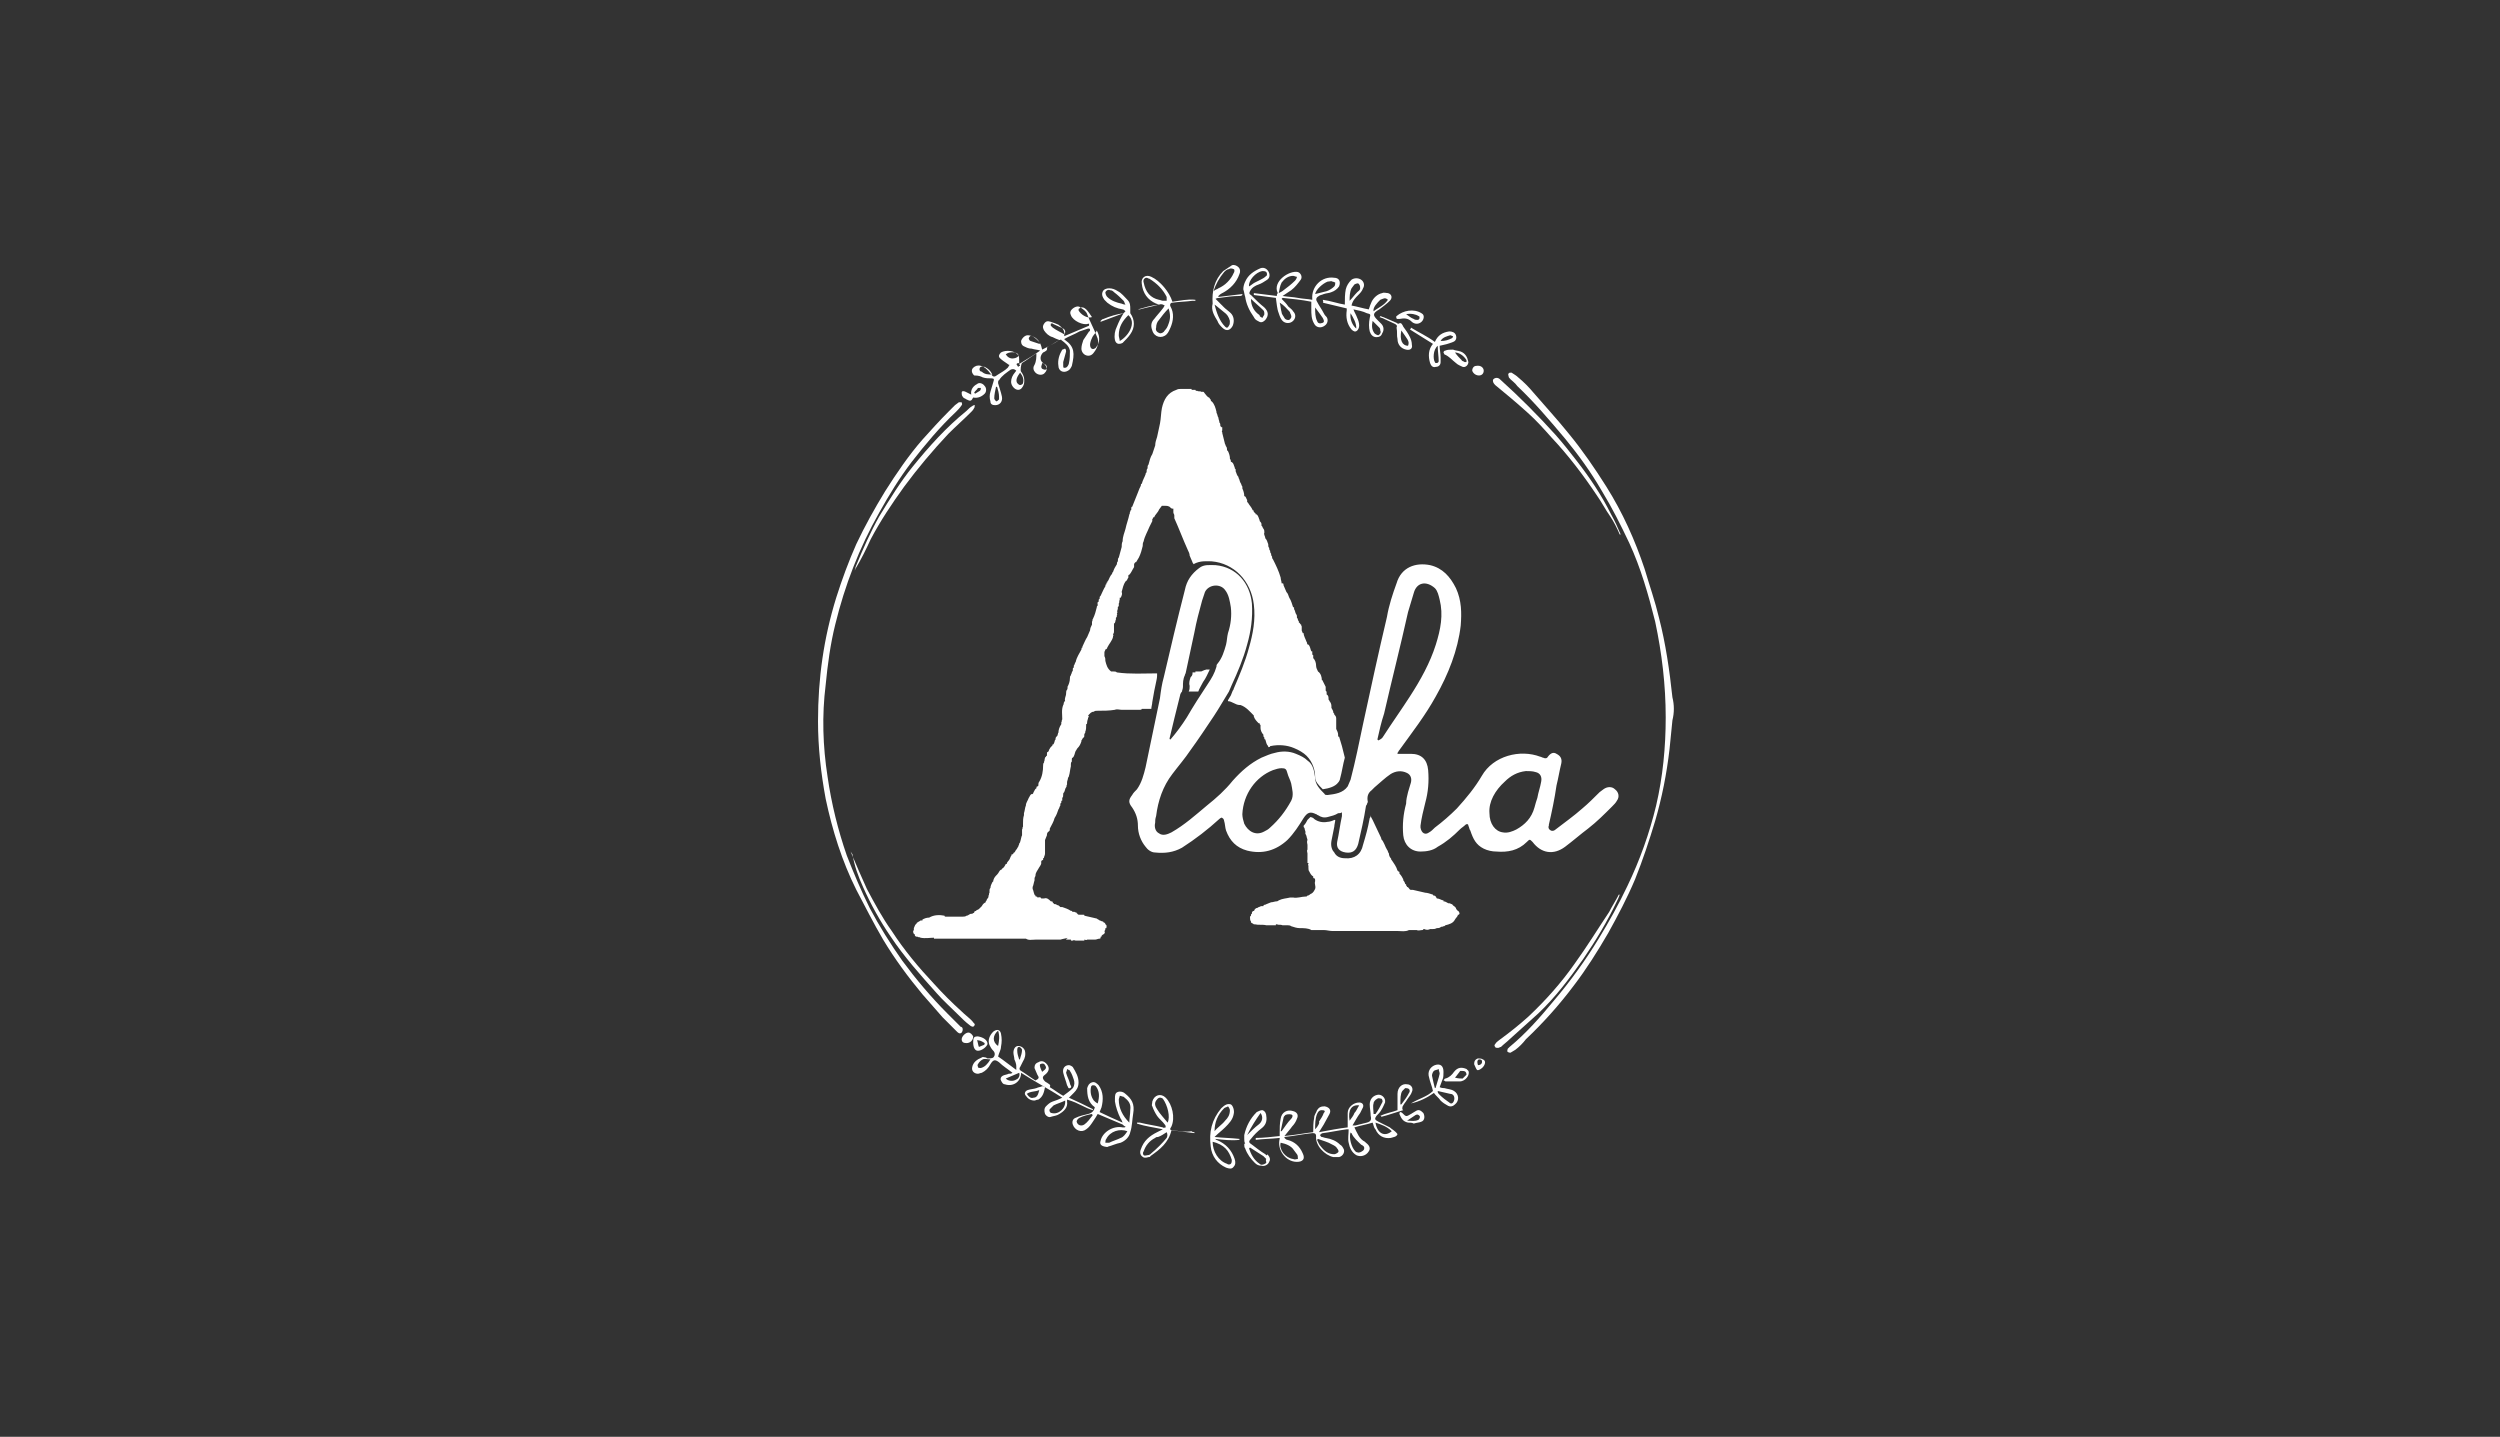 <?xml version="1.0" encoding="utf-8"?>
<!-- Generator: Adobe Illustrator 28.0.0, SVG Export Plug-In . SVG Version: 6.00 Build 0)  -->
<svg version="1.1" id="Capa_1" xmlns="http://www.w3.org/2000/svg" xmlns:xlink="http://www.w3.org/1999/xlink" x="0px" y="0px"
	 viewBox="0 0 261 150" style="enable-background:new 0 0 261 150;" xml:space="preserve">
<rect x="0" y="0" width="261" height="150" fill="#333333" stroke="none"/>
<style type="text/css">
	.st0{fill:#FFFFFF;}
</style>
<g>
	<g>
		<path class="st0" d="M109.8,76.9L109.8,76.9L109.8,76.9z"/>
		<path class="st0" d="M142.3,88.2c-0.2,1-0.9,1.5-1.9,1.4c-0.5,0-0.9-0.2-1.1-0.6c-0.2-0.2-0.4-0.6-0.3-1.2c0.1-0.5,0.2-1,0.3-1.5
			c0-0.2,0.1-0.5,0.1-0.7c0,0,0,0-0.1,0c-0.2,0.1-0.5,0.2-0.7,0.2c-0.5,0.1-1,0-1.4-0.3l0,0l-0.1-0.1c-0.2-0.1-0.3-0.1-0.3-0.1
			s-0.1,0.1-0.3,0.3c-0.1,0.2-0.2,0.4-0.4,0.6v0.1c0,0.1,0.1,0.1,0.1,0.2c0,0.1,0.1,0.3,0.1,0.4c-0.1,0.1,0.1,0.3,0.1,0.4
			c0,0.1,0.1,0.3,0.1,0.4l0,0c-0.1,0.2,0,0.4,0,0.5s0,0.2,0,0.3s0,0.1,0,0.2c-0.1,0.1,0,0.3,0,0.4l0,0l0,0l0,0l0,0v0.1l0,0l0,0
			c0,0.1,0,0.2,0,0.4v0.1v0.1c0,0.1,0,0.2,0,0.3c0,0,0,0,0.1,0v0.1l0,0c-0.1,0.1,0,0.1,0,0.2c0,0.1,0,0.2,0,0.2c0,0.1,0,0.3,0.1,0.4
			c0.1,0.2,0.2,0.4,0.4,0.5l0,0l0,0l0,0v0.1l0,0c0,0,0,0.1,0.1,0.1s0.1,0.1,0.1,0.2c0,0,0,0,0,0.1c-0.1,0.3,0.1,0.5,0,0.8
			c-0.1,0.2-0.2,0.4-0.4,0.5c-0.1,0-0.2,0.2-0.4,0.2c0,0,0,0-0.1,0.1h-0.1c-0.4,0-0.9,0.2-1.3,0.1c-0.1,0-0.2,0-0.3,0
			c-0.4,0.1-0.8,0.1-1.2,0.3c-0.1,0.1-0.2,0.1-0.2,0.1c-0.2,0-0.4,0.1-0.6,0.1l0,0c-0.2,0.1-0.3,0.1-0.5,0.2c-0.1,0.1-0.3,0-0.3,0.2
			l0,0c-0.1,0-0.1,0-0.2,0c-0.1,0-0.2,0.1-0.3,0.1c-0.1,0.1-0.2,0.1-0.2,0.1c-0.1,0-0.1,0.1-0.2,0.1l0,0c0,0.1,0,0.1-0.1,0.2l0,0
			c-0.1,0-0.2,0.1-0.2,0.2l0,0v0.1c-0.1,0-0.1,0.1-0.1,0.2c0,0,0,0-0.1,0.1c0,0.2,0,0.4,0.1,0.5v0.1c0.1,0.1,0.2,0.1,0.3,0.2l0,0
			c0,0,0,0,0.1,0l0,0l0,0c0.4,0.1,0.8,0,1.2,0.1l0,0c0.3,0,0.6,0,1,0c0,0,0,0,0-0.1h0.1c0.2,0.1,0.4,0,0.6,0.1h0.1l0,0
			c0.1,0,0.2,0,0.3,0l0,0c0,0,0,0,0.1,0s0.3,0,0.4,0.1c0.3,0.1,0.6,0.2,0.9,0.2c0.4,0,0.9,0,1.2,0.2l0,0l0,0c0,0,0,0,0.1,0
			s0.2,0,0.3,0h0.1c0.1,0,0.2,0,0.4,0l0,0l0,0c0.1,0,0.2,0,0.4,0c0.3,0,0.6,0.1,0.9,0.1c2.1,0,4.2,0,6.3,0c0.2,0,0.3,0,0.5,0
			c0.4,0,0.8,0.1,1.2-0.1l0,0c0.3,0,0.5,0,0.8,0c0.2,0.1,0.4,0,0.6,0c0,0,0.1,0,0.1-0.1h0.1c0.2,0.1,0.4,0.1,0.6,0
			c0.1,0,0.1,0,0.2,0l0,0c0.2,0,0.3,0,0.5-0.1c0.1,0,0.3,0,0.4-0.1c0.1-0.1,0.2,0,0.3-0.1c0.1,0,0.1,0,0.2-0.1
			c0.4-0.1,0.8-0.2,1-0.6c0.1-0.2,0.3-0.3,0.3-0.5l0,0l0,0h0.1c0.1-0.1,0.1-0.2,0-0.3c0,0,0-0.1-0.1-0.1c-0.1-0.1-0.2-0.2-0.2-0.3
			H152l0,0l0,0c-0.1-0.2-0.3-0.2-0.4-0.4c-0.1,0-0.2-0.1-0.3-0.1h-0.1l0,0c-0.2-0.1-0.3-0.2-0.5-0.2l0,0l0,0c0,0,0,0,0-0.1
			c-0.2,0-0.4-0.2-0.7-0.2l0,0c0-0.1-0.1-0.1-0.1-0.2l0,0c-0.1-0.1-0.1-0.1-0.2-0.1c0,0-0.1,0-0.1-0.1c-0.3-0.1-0.6-0.2-0.8-0.2
			c-0.4-0.1-0.9-0.2-1.3-0.3c-0.1,0-0.1,0-0.2,0c-0.2,0-0.2-0.3-0.4-0.3l0,0c0-0.1-0.1-0.1-0.1-0.2c0-0.1,0-0.1-0.1-0.1l0,0l0,0
			c0-0.1-0.1-0.3-0.2-0.4v-0.1c-0.1-0.2-0.2-0.4-0.4-0.6l0,0c0,0,0,0,0-0.1s0-0.1-0.1-0.1c0,0,0-0.1-0.1-0.1
			c-0.1-0.4-0.4-0.8-0.6-1.1l0,0c-0.1,0,0-0.1-0.1-0.2c-0.1-0.1-0.2-0.3-0.2-0.5c-0.1-0.1-0.1-0.3-0.2-0.4c-0.2-0.3-0.3-0.8-0.6-1.1
			l0,0v-0.1c-0.3-0.6-0.6-1.3-0.9-1.9c-0.1-0.2-0.2-0.3-0.2-0.5c0,0.1,0,0.2-0.1,0.3C142.8,86.5,142.6,87.2,142.3,88.2z"/>
		<path class="st0" d="M120.8,70.5c0-0.1,0-0.1,0-0.2c-1.4,0-2.8,0.1-4.2-0.1l0,0l0,0c-0.1-0.1-0.2-0.1-0.4-0.1l0,0
			c-0.1,0-0.2,0-0.2,0l0,0l0,0l0,0c-0.4-0.3-0.5-0.7-0.6-1.1c0-0.2,0-0.3-0.1-0.5l0,0v-0.1l0,0c0,0,0,0,0-0.1s0-0.1,0-0.2
			c0-0.1,0.1-0.2,0.1-0.3l0,0c0.1,0,0.2-0.1,0.2-0.2c0.2-0.4,0.5-0.7,0.6-1.1c0,0,0,0,0-0.1c0.1-0.1,0-0.1,0-0.2l0,0l0,0
			c0.1-0.1,0.1-0.2,0.1-0.3s0-0.1,0-0.2v-0.1v-0.1c0,0,0,0,0-0.1s0-0.2,0-0.3l0,0c0.2-0.1,0.1-0.3,0.2-0.4l0,0c0-0.1,0-0.1,0-0.2
			c0.1-0.1,0.1-0.1,0.1-0.2l0,0v-0.1l0,0c0.1-0.1,0-0.1,0-0.2c0.1-0.1,0.1-0.1,0-0.2l0,0l0,0c0.1,0,0-0.1,0.1-0.2c0-0.1,0-0.1,0-0.2
			c0,0,0-0.1,0.1-0.1c0-0.1,0-0.2,0-0.2v-0.1l0,0c0.1-0.1,0-0.2,0.1-0.4l0,0l0,0c0-0.1,0-0.1,0-0.2c0,0,0,0,0.1,0
			c0.1-0.2,0.2-0.4,0.1-0.6l0,0l0,0c0.1-0.4,0.2-0.8,0.4-1.1l0,0l0,0c0.2-0.1,0.2-0.3,0.3-0.4c0,0,0,0,0-0.1c0,0,0,0,0-0.1
			c0,0,0-0.1,0.1-0.1c0.2-0.2,0.3-0.5,0.5-0.8c0-0.1,0-0.1,0-0.2l0,0c0,0,0,0,0-0.1s0.1-0.1,0.1-0.2c0,0,0,0,0.1,0
			c0.1-0.2,0.2-0.3,0.3-0.5c0.2-0.4,0.3-0.8,0.4-1.2c0-0.2,0-0.3,0.1-0.5c0.1-0.5,0.4-1,0.6-1.5c0.1-0.2,0.2-0.4,0.3-0.6v-0.1v-0.1
			c0.1-0.1,0.1-0.2,0.1-0.2s0,0,0.1,0c0.1-0.3,0.4-0.5,0.5-0.8c0.1-0.1,0.2-0.3,0.3-0.4c0,0,0,0,0.1,0c0,0,0,0,0.1,0h0.1
			c0.2,0,0.3,0,0.5,0.1c0.1,0.1,0.2,0.2,0.3,0.2c0,0,0,0,0.1,0c0,0,0,0,0,0.1v0.1v0.1c0,0,0,0,0,0.1s0.1,0.2,0.1,0.3v0.1
			c0,0.1,0,0.1,0,0.2c0.5,1.1,0.9,2.2,1.4,3.3c0.1,0.2,0.2,0.4,0.2,0.6c0.1,0.2,0.2,0.5,0.3,0.7c0,0.1,0.1,0.1,0.1,0.2
			c0.7-0.4,1.4-0.3,1.9-0.3c2.3,0.2,4.1,2,4.4,4.5c0.2,1.6-0.1,3.1-0.5,4.5c-0.4,1.5-1,2.9-1.6,4.3c0,0.1-0.1,0.2-0.1,0.2
			c-0.1,0.2-0.1,0.3-0.2,0.5c-0.1,0.2-0.2,0.3-0.3,0.5v0.1l0,0c0.2,0,0.4,0.1,0.6,0.2c0.2,0.1,0.4,0.2,0.6,0.2l0,0c0,0,0,0,0.1,0
			c0.6,0.2,1,0.7,1.4,1.1v0.1c0.1,0.3,0.3,0.5,0.5,0.7c0,0,0,0,0.1,0c0,0.1,0,0.1,0.1,0.2c0,0,0,0,0,0.1l0,0c0,0.1,0,0.1,0,0.1v0.1
			c0,0.2,0.1,0.5,0.3,0.7c0,0,0,0,0,0.1s0,0.1,0.1,0.2l0,0v0.1c0,0,0,0.1,0.1,0.1c0.1,0.3,0.1,0.5,0.3,0.7V78l0,0
			c0.1,0,0.2,0,0.2-0.1c0.9-0.2,1.8-0.1,2.5,0.2c0.5,0.2,1,0.5,1.3,0.8c0.7,0.7,0.9,1.6,0.9,2.2c0,0.5,0.3,0.8,0.8,1.3
			c0.7-0.1,1.3-0.3,1.6-0.7c0.1-0.1,0.2-0.3,0.2-0.4c0.2-0.7,0.3-1.5,0.5-2.2c-0.1-0.4-0.2-0.8-0.3-1.2c-0.1-0.3-0.2-0.7-0.3-1h-0.1
			c0,0,0,0,0-0.1v-0.1l0,0c0-0.2-0.1-0.4-0.2-0.6c0,0,0,0,0-0.1s0-0.1,0-0.1c0-0.1,0-0.1,0-0.2v-0.1v-0.1v-0.1c0-0.1,0-0.1,0-0.2
			l0,0c0-0.1,0-0.2,0-0.2c0-0.2-0.1-0.3-0.2-0.4l0,0c0-0.1,0-0.1-0.1-0.2l0,0l0,0c0-0.2-0.1-0.3-0.2-0.5c0-0.1,0-0.1,0-0.2
			c0-0.2-0.1-0.4-0.2-0.5c0-0.1-0.1-0.1-0.1-0.2c0-0.2,0-0.4-0.2-0.5l0,0c0-0.1,0-0.2,0-0.2c0-0.1,0-0.1-0.1-0.2c0,0,0,0,0-0.1
			s0-0.1,0-0.2c0,0,0,0,0-0.1c-0.1-0.2-0.2-0.4-0.3-0.6c0,0,0-0.1-0.1-0.1c0-0.3-0.1-0.7-0.4-0.9c-0.1-0.2-0.2-0.4-0.2-0.6
			c0-0.3-0.1-0.6-0.3-0.8v-0.1l0,0c0-0.1,0-0.1,0-0.2c-0.1,0-0.1-0.1-0.1-0.2V68c0,0,0,0-0.1,0l0,0c-0.1-0.2-0.1-0.5-0.3-0.7
			c-0.2,0-0.1-0.2-0.2-0.3c-0.1-0.3-0.3-0.6-0.3-0.9l0,0c0,0,0,0-0.1,0l0,0c0-0.1-0.1-0.2-0.1-0.3s0-0.2,0-0.4
			c-0.1-0.1,0-0.2-0.1-0.2c-0.1-0.1-0.1-0.2-0.2-0.2v-0.1c0-0.1-0.1-0.1-0.1-0.2l0,0c0-0.1,0-0.1-0.1-0.2v-0.1c0-0.1,0-0.2-0.1-0.3
			c-0.1-0.2-0.1-0.4-0.2-0.5l0,0l0,0l0,0c0-0.1,0-0.2,0-0.2s0,0-0.1,0l0,0c-0.1-0.3-0.2-0.7-0.4-1c-0.1-0.2-0.1-0.4-0.3-0.6
			c-0.1-0.2-0.2-0.5-0.3-0.7l0,0c0-0.1,0-0.2-0.1-0.2c0,0,0,0-0.1,0l0,0l0,0c0-0.2-0.1-0.4-0.1-0.6c-0.2-0.7-0.5-1.3-0.8-1.9
			c-0.1-0.1-0.1-0.2-0.1-0.3c-0.1-0.1-0.1-0.2-0.1-0.3c-0.1-0.1-0.1-0.2-0.1-0.3c-0.1-0.1-0.1-0.2-0.1-0.3c-0.1-0.1-0.1-0.2-0.1-0.4
			c-0.1-0.2-0.1-0.4-0.3-0.6c0-0.2-0.2-0.4-0.1-0.6c0-0.1,0-0.3-0.1-0.4s-0.1-0.3-0.2-0.3v-0.1c0-0.1,0-0.2-0.1-0.3
			s-0.1-0.1-0.1-0.2c-0.1-0.2-0.1-0.4-0.3-0.6c0,0,0,0-0.1,0c0-0.2-0.3-0.2-0.2-0.4h-0.1c0-0.1-0.1-0.1-0.1-0.2
			c-0.1-0.2-0.3-0.4-0.4-0.6c0,0,0,0-0.1-0.1v-0.1l0,0c0,0,0,0,0-0.1c-0.1-0.1-0.1-0.4-0.3-0.4c0-0.3-0.1-0.6-0.2-0.8l0,0
			c0-0.1,0-0.1,0-0.2c-0.1-0.1-0.1-0.3-0.2-0.4l0,0c-0.1-0.2-0.1-0.4-0.2-0.5l0,0l0,0c0-0.1,0-0.1,0-0.1c-0.2-0.2-0.2-0.4-0.3-0.6
			l0,0c0-0.1,0-0.2,0-0.2c-0.1-0.1-0.1-0.1-0.1-0.2c-0.1-0.2-0.1-0.5-0.4-0.6l0,0c0-0.1,0-0.2-0.1-0.3v-0.1c0-0.2-0.1-0.5-0.2-0.7
			c0,0,0,0-0.1-0.1c0-0.1,0-0.3-0.1-0.4s0-0.2-0.1-0.2c-0.1-0.4-0.2-0.8-0.3-1.2l0,0v-0.1c-0.1,0,0-0.1,0-0.2v-0.1
			c0-0.1,0-0.1,0-0.2c0,0,0,0-0.1,0l0,0l0,0c0,0,0-0.1-0.1-0.1l0,0c0,0,0,0,0-0.1s0-0.2-0.1-0.3c0-0.2-0.1-0.3-0.1-0.5
			c-0.1-0.1-0.1-0.4-0.2-0.5c0,0,0,0,0-0.1c-0.1-0.4-0.2-0.8-0.5-1.1c-0.1,0-0.1-0.1-0.1-0.2c-0.1,0-0.1-0.2-0.2-0.2
			c-0.2-0.1-0.3-0.3-0.4-0.4c-0.1-0.1-0.1-0.2-0.2-0.2c0,0,0,0-0.1,0c0,0,0,0-0.1,0c-0.1-0.1-0.3,0-0.4-0.1h-0.1l0,0
			c0,0-0.1,0-0.1-0.1c-0.1,0-0.2,0-0.3,0h-0.1l0,0c0,0,0,0,0-0.1c-0.4,0-0.7,0-1.1,0c-0.2,0-0.3,0-0.5,0.1c-0.9,0.3-1.3,1-1.5,1.9
			c-0.1,0.5-0.1,1.1-0.2,1.6s-0.2,0.9-0.3,1.4l0,0c-0.1,0.3-0.2,0.6-0.2,0.9l0,0l0,0c-0.1,0.3-0.2,0.6-0.3,0.9l0,0
			c-0.2,0.3-0.3,0.7-0.4,1.1c-0.1,0.1-0.1,0.2-0.1,0.4c-0.1,0.1-0.1,0.2-0.1,0.4c-0.1,0.1-0.1,0.1-0.1,0.2l0,0l0,0
			c-0.1,0.3-0.3,0.6-0.4,1c-0.1,0-0.1,0.1-0.1,0.2l0,0c-0.1,0.2-0.2,0.4-0.3,0.7c-0.2,0.5-0.4,1-0.6,1.5c-0.1,0-0.1,0.1-0.1,0.2v0.1
			c0,0,0,0.1-0.1,0.1c0,0,0,0,0,0.1l0,0c-0.1,0.1,0,0.2-0.1,0.3c-0.1,0.5-0.3,1-0.4,1.5c-0.1,0.4-0.3,0.8-0.3,1.3
			c-0.1,0.2-0.1,0.4-0.1,0.6l0,0c-0.1,0.4-0.2,0.7-0.3,1.1c-0.1,0.1-0.1,0.2-0.1,0.4l0,0c-0.1,0.1-0.1,0.2-0.1,0.3l0,0l0,0l0,0
			c-0.2,0.3-0.3,0.5-0.4,0.8l0,0c-0.1,0.1-0.1,0.1-0.1,0.2c-0.2,0.2-0.3,0.5-0.4,0.7l0,0c-0.1,0.1-0.1,0.1-0.1,0.2l0,0l0,0
			c-0.1,0-0.1,0.1-0.1,0.2l0,0l0,0l0,0l0,0l0,0c-0.1,0-0.1,0.1-0.1,0.2l0,0c-0.2,0.3-0.3,0.6-0.5,1c-0.1,0.1-0.1,0.1-0.1,0.2
			c0,0,0,0,0,0.1c0,0,0,0-0.1,0.1c0,0.1,0,0.2,0,0.2c-0.2,0.1-0.1,0.2-0.1,0.4l0,0l0,0l0,0c-0.1,0.1-0.1,0.1-0.1,0.2l0,0
			c-0.1,0.4-0.2,0.8-0.4,1.2c-0.1,0.1,0,0.2-0.1,0.3c0,0.1,0,0.2,0,0.3l0,0c-0.1,0.2-0.2,0.4-0.2,0.6l0,0l0,0
			c-0.1,0.2-0.2,0.5-0.3,0.7l0,0c-0.2,0.3-0.3,0.6-0.5,1l0,0c0,0,0,0,0,0.1c-0.1,0-0.1,0.1-0.1,0.2l0,0c-0.2,0.4-0.5,0.8-0.6,1.3
			c-0.1,0.1-0.1,0.3-0.2,0.4l0,0c0,0.1,0,0.1,0,0.2l0,0c-0.1,0-0.1,0.1-0.1,0.1V70l0,0c0,0.1-0.1,0.1-0.1,0.2c0,0.1-0.1,0.2-0.1,0.3
			c-0.1,0.1-0.1,0.2-0.1,0.3c0,0.3-0.1,0.6-0.2,0.8c-0.1,0.1,0,0.3-0.1,0.4l0,0c-0.1,0.1-0.1,0.3-0.1,0.4c0,0.3-0.2,0.5-0.1,0.8l0,0
			c-0.1,0-0.1,0.1-0.1,0.1l0,0c-0.1,0.1,0,0.2-0.1,0.3l0,0l0,0c-0.2,0.5-0.1,1-0.1,1.5l0,0c-0.1,0.1,0,0.2-0.1,0.3
			c0,0.1,0,0.1,0,0.2c-0.2,0.3-0.3,0.6-0.3,0.9l0,0l0,0c-0.1,0,0,0.2-0.1,0.2c0,0,0,0,0,0.1l0,0c0,0,0,0-0.1,0.1
			c0,0-0.1,0.1-0.1,0.2c0,0,0,0,0,0.1l0,0c-0.1,0.1-0.1,0.2-0.1,0.2c0,0.1-0.1,0.2-0.1,0.3l0,0l0,0c0,0,0,0-0.1,0
			c0,0.1,0,0.1-0.1,0.2l-0.1,0.1l0,0c-0.1,0.1-0.1,0.2-0.2,0.3l0,0c0,0,0,0,0,0.1l-0.1,0.1c-0.1,0-0.1,0.1-0.1,0.2c0,0,0,0,0,0.1
			v0.1c-0.1,0-0.1,0.1-0.1,0.1l0,0c-0.2,0.1-0.1,0.4-0.2,0.5c0,0,0,0,0,0.1c-0.1,0.1-0.1,0.2-0.1,0.3c0,0.6-0.1,1.2-0.4,1.7
			c-0.1,0.1-0.1,0.3-0.1,0.4c0,0,0,0.1-0.1,0.1l0,0c-0.1,0-0.1,0.1-0.1,0.2l0,0c-0.2,0.1-0.2,0.3-0.3,0.4c0,0.1-0.1,0.2-0.1,0.2
			s0,0-0.1,0c-0.2,0.1-0.2,0.3-0.3,0.4c-0.1,0.3-0.3,0.5-0.3,0.8l0,0l0,0c-0.1,0.2-0.1,0.5-0.2,0.8c0,0.1,0,0.2,0,0.2
			c-0.1,0.3-0.1,0.6-0.1,0.9v0.1c0,0.1,0,0.1,0,0.2l0,0l0,0c-0.1,0.1,0,0.2-0.1,0.3v0.1c0,0.1,0,0.2,0,0.3l0,0l0,0l0,0
			c0,0,0,0,0,0.1v0.1c-0.1,0.2-0.1,0.4-0.2,0.7c0,0.1-0.1,0.1-0.1,0.2c0,0.1-0.1,0.2-0.1,0.3l0,0c-0.1,0.1-0.1,0.2-0.2,0.3
			s-0.1,0.2-0.2,0.3l0,0c0,0-0.1,0-0.1,0.1c0,0,0,0-0.1,0.1h-0.1v0.1l0,0c-0.1,0.1-0.1,0.2-0.2,0.4s-0.3,0.3-0.3,0.5l0,0
			c0,0,0,0-0.1,0c-0.1,0.2-0.2,0.4-0.4,0.5c0,0,0,0.1-0.1,0.1l0,0c-0.2,0.1-0.2,0.3-0.4,0.5c-0.2,0.2-0.3,0.3-0.4,0.6c0,0,0,0,0,0.1
			c0,0,0,0-0.1,0.1c-0.1,0.2-0.2,0.4-0.2,0.6c-0.1,0.1-0.1,0.2-0.1,0.3c0,0,0,0,0,0.1c0,0,0,0,0,0.1c-0.1,0.1,0,0.2-0.1,0.3
			c0,0.1,0,0.2-0.1,0.3c0,0-0.1,0.1-0.1,0.2l0,0c-0.1,0.1-0.1,0.1-0.1,0.2l0,0c-0.2,0.1-0.3,0.2-0.4,0.4c-0.1,0.1-0.2,0.2-0.3,0.3
			c-0.1,0.1-0.3,0.1-0.3,0.2l0,0l0,0c-0.1,0-0.2,0.1-0.2,0.1v0.1l0,0c-0.1,0-0.2,0.1-0.2,0.1s0,0-0.1,0c-0.2,0-0.3,0.2-0.5,0.2
			c-0.1,0.1-0.3,0.1-0.4,0.1c0,0,0,0-0.1,0s-0.1,0-0.1,0s0,0-0.1,0s-0.1,0-0.2,0l0,0c-0.4,0-0.7,0-1.1,0c0,0,0,0-0.1,0l0,0l0,0
			c0,0,0,0-0.1,0c0,0-0.1,0-0.1-0.1c-0.5-0.1-1.1-0.1-1.6,0.2l0,0c-0.3,0-0.5,0.1-0.7,0.2c0,0,0,0,0,0.1l0,0h-0.1l0,0h-0.1
			c-0.1,0.1-0.2,0.1-0.3,0.2c0,0-0.1,0-0.1,0.1c0,0,0,0-0.1,0.1s-0.1,0.2-0.2,0.4c0,0.1,0,0.2,0,0.2c-0.1,0.1-0.1,0.2,0,0.4
			c0,0,0.1,0,0.1,0.1l0,0c0,0.2,0.2,0.2,0.3,0.2c0.1,0.1,0.2,0,0.3,0.1c0.5,0.1,1,0,1.4,0c0,0,0,0,0,0.1c1,0,1.9,0,2.9,0
			c0.6,0,1.3,0,1.9,0l0,0l0,0c0.3,0,0.6,0,1,0c0.5,0,1,0,1.4,0l0,0l0,0c0.8,0,1.6,0,2.4,0l0,0c0.3,0.2,0.6,0.1,1,0.1
			c0.7,0,1.3,0,2,0h0.1h0.1l0,0c0,0,0,0,0.1,0s0.2,0,0.3,0c0.3-0.1,0.5-0.1,0.8-0.2c0,0-0.1,0-0.1,0.1l0,0l0,0c-0.1,0-0.1,0-0.1,0.1
			c0.2,0,0.4,0,0.5,0c0,0,0,0,0,0.1c0.1,0,0.1,0,0.2,0c0.1-0.1,0.2,0,0.3,0c0.1,0,0.2,0,0.2,0l0,0l0,0c0.1,0,0.2,0,0.2,0
			c0.2,0,0.3,0,0.5,0v-0.1l0,0l0,0c0.1,0,0.2,0.1,0.3,0l0,0h0.1c0,0,0,0,0.1,0c0,0,0,0,0.1,0s0.1,0,0.1,0h0.1h0.1h0.1l0,0h0.1
			c0.2,0,0.3-0.1,0.5-0.1c0,0,0.1,0,0.1-0.1v-0.1c0.1,0,0.1,0,0.1-0.1l0,0l0,0c0,0,0,0,0.1-0.1c0.2-0.1,0.3-0.2,0.2-0.4l0,0
			c0.1-0.1,0.1-0.2,0.1-0.3c0,0,0,0,0.1,0c0-0.1,0.1-0.3-0.1-0.4l0,0c0-0.1-0.1-0.2-0.2-0.2l0,0c0,0,0-0.1-0.1-0.1s-0.2-0.1-0.3-0.1
			l0,0c-0.1-0.1-0.2-0.1-0.3-0.2c-0.4-0.1-0.9-0.2-1.3-0.3l0,0l0,0c0-0.1,0-0.1-0.1-0.1s-0.2,0-0.3,0h-0.1c-0.1,0-0.2,0-0.2-0.1
			c0,0-0.1,0-0.1-0.1c-0.1-0.1-0.2,0-0.2-0.1h-0.1c-0.1,0-0.2,0-0.2-0.1c0,0,0,0-0.1,0c-0.3-0.2-0.6-0.3-0.9-0.4c0,0,0,0-0.1,0h-0.1
			l0,0l0,0c-0.1-0.1-0.2-0.2-0.3-0.2c-0.1,0-0.1-0.1-0.2-0.1s-0.2,0-0.2-0.1c0,0-0.1,0-0.1-0.1s-0.1-0.1-0.2-0.1
			c-0.2-0.2-0.4-0.4-0.7-0.3c0,0,0,0-0.1,0l0,0c-0.1,0-0.1,0-0.2,0c-0.1-0.2-0.2-0.1-0.4-0.1l0,0c0,0,0-0.1-0.1-0.1h-0.1l0,0
			c0.1-0.1-0.1-0.1-0.1-0.2l0,0c-0.1-0.2-0.1-0.4-0.2-0.6c0-0.1,0-0.2,0-0.2c0.1-0.2,0.1-0.4,0.2-0.7c0-0.1,0-0.1,0-0.2
			c0-0.1,0.1-0.2,0.1-0.3c0-0.3,0.2-0.5,0.3-0.7c0.1-0.2,0.3-0.4,0.3-0.6V90c0-0.1,0-0.1,0.1-0.2l0,0l0,0c0,0,0,0,0.1,0
			c0-0.1,0-0.2,0-0.2l0,0l0,0l0,0l0,0l0,0c0,0,0.1,0,0.1-0.1s0.1-0.2,0.1-0.4l0,0V89c0-0.4,0-0.7,0-1.1c0,0,0,0,0-0.1l0,0
			c0,0,0,0,0-0.1c0.1-0.2,0.1-0.3,0.2-0.5c0-0.1,0-0.3,0.2-0.4c0.1-0.1,0.1-0.1,0.1-0.2c0,0,0,0,0-0.1c0.2-0.4,0.4-0.7,0.5-1.1l0,0
			c0.2-0.3,0.3-0.6,0.4-0.9l0,0c0.1-0.1,0.1-0.3,0.2-0.4c0-0.1,0-0.1,0-0.2l0,0l0.1-0.1c0-0.1,0-0.1,0-0.2c0.1,0,0.1,0,0.1-0.1v-0.1
			v-0.1c0.1-0.1,0.1-0.2,0.1-0.4l0,0c0-0.1,0-0.1,0.1-0.2c0.1-0.2,0.1-0.4,0.2-0.5l0,0c0.1-0.1,0-0.2,0.1-0.3c0-0.1,0-0.1,0-0.2l0,0
			l0,0c0-0.2,0.1-0.3,0.1-0.5c0,0,0.1-0.1,0.1-0.2c0.1-0.3,0.1-0.6,0.2-1v-0.1c0,0,0,0,0-0.1s0-0.2,0.1-0.3c0-0.1,0-0.2,0-0.2l0,0
			c0-0.1,0-0.2,0.1-0.2l0,0c0.2-0.2,0.2-0.5,0.3-0.7c0.1-0.1,0.1-0.2,0.2-0.3c0.2-0.2,0.3-0.4,0.4-0.7c0,0,0,0,0-0.1
			c0.1-0.1,0.1-0.2,0.2-0.3l0,0c0.1,0,0.1-0.1,0.1-0.2v-0.1c0-0.1,0.1-0.2,0.1-0.2v-0.1c0.1-0.2,0.1-0.5,0.1-0.8l0,0
			c0.1,0,0.1-0.1,0.1-0.2c0-0.2,0.1-0.3,0.1-0.5l0,0c0.1,0,0.1-0.1,0-0.2l0,0l0,0c0.2-0.2,0.3-0.4,0.6-0.4c0.1-0.1,0.2-0.1,0.4-0.1
			c0.6,0,1.2,0,1.8-0.1c0.2-0.1,0.5,0,0.7,0c0.1,0,0.2,0,0.4,0l0,0c0.3,0,0.5,0,0.8,0s0.5,0,0.7,0c0.1,0,0.2,0,0.2-0.1l0,0l0,0
			c0.1,0,0.2,0,0.4,0l0,0c0.2,0,0.4,0,0.6,0c0-0.2,0.1-0.5,0.1-0.7C120.6,71.4,120.8,71,120.8,70.5z"/>
		<path class="st0" d="M125.6,71.2c0.3-0.4,0.5-0.9,0.7-1.3h-0.1c-0.1,0-0.2,0-0.2,0h-0.1c-0.1,0.1-0.2,0-0.2,0.1l0,0h-0.1
			c-0.1,0.1-0.2,0.1-0.3,0.1l0,0c-0.2,0-0.3,0-0.5,0c0,0,0,0,0,0.1l0,0l0,0l0,0c-0.1,0-0.2,0-0.3,0v0.1c0,0.2-0.1,0.3-0.2,0.4
			c-0.1,0.3-0.2,0.6-0.1,0.9c0,0.2,0,0.4-0.1,0.6c0.3,0,0.7,0,1,0C125.2,71.9,125.4,71.6,125.6,71.2z"/>
	</g>
	<g>
		<g>
			<path class="st0" d="M154.9,88.6c0.4,0.2,0.9,0.3,1.3,0.3c1.2,0.1,2.3-0.1,3.2-1c0.3-0.3,0.3-0.3,0.6,0c0.9,1.2,2.2,1.4,3.4,0.5
				c0.8-0.6,1.6-1.3,2.4-1.9c0.9-0.7,1.7-1.5,2.5-2.3c0.2-0.2,0.4-0.4,0.5-0.6c0.3-0.4,0.2-0.9-0.2-1.2c-0.3-0.3-0.8-0.3-1.2,0
				c-0.1,0.1-0.3,0.2-0.4,0.3c-0.6,0.6-1.2,1.2-1.8,1.7c-0.9,0.8-1.9,1.5-2.8,2.2c-0.1,0.1-0.3,0.2-0.5,0.1
				c-0.2-0.1-0.3-0.3-0.2-0.5v-0.1c0.3-1.3,0.6-2.7,0.8-4.1c0.2-0.8,0.3-1.5,0.5-2.3c0.1-0.5-0.1-0.8-0.5-1
				c-0.3-0.2-0.6-0.1-0.9,0.3c-0.1,0.2-0.3,0.2-0.5,0.1c-0.1,0-0.2-0.1-0.3-0.1c-2.1-0.8-4.9-0.1-6.1,2c-0.7,1.2-1.6,2.3-2.6,3.4
				c-0.7,0.7-1.5,1.4-2.3,2c-0.2,0.2-0.4,0.4-0.6,0.5c-0.4,0.3-0.8,0.1-0.9-0.5c0-0.1,0-0.2,0-0.2c0.1-0.8,0.3-1.6,0.5-2.4
				c0.3-1.1,0.4-2.2,0.3-3.4c-0.1-1.1-0.7-1.7-1.8-1.7c-0.5,0-0.9,0-1.4,0c0-0.1,0-0.1,0-0.1c0.1-0.1,0.1-0.2,0.2-0.3
				c1.3-1.8,2.7-3.6,3.8-5.6c1.3-2.3,2.3-4.8,2.6-7.4c0.1-1.3,0.1-2.6-0.5-3.9c-0.6-1.2-1.4-2.1-2.7-2.4c-1.5-0.3-3,0.2-3.5,1.9
				c-0.4,1.1-0.8,2.3-1,3.5c-0.9,3.8-1.7,7.5-2.5,11.2c-0.4,1.9-0.8,3.9-1.3,5.8c-0.1,0.2-0.2,0.5-0.3,0.7c-0.5,0.7-1.3,0.8-2.1,0.9
				c-0.1,0-0.3,0-0.3-0.1c-0.5-0.5-1-1-1-1.7c-0.1-0.7-0.2-1.4-0.8-1.8c-0.3-0.3-0.7-0.5-1.2-0.7c-0.7-0.3-1.5-0.3-2.2-0.1
				c-0.5,0.1-0.9,0.3-1.4,0.5c-1.2,0.6-2.1,1.4-3,2.4c-0.8,1-1.7,1.8-2.7,2.6c-1.2,1-2.3,2-3.7,2.8c-0.4,0.2-0.9,0.4-1.3,0.1
				c-0.4-0.2-0.5-0.7-0.4-1.1c0-0.2,0-0.4,0.1-0.7c0.2-1.6,0.7-3.1,1.7-4.4c0.6-0.8,1.3-1.6,1.9-2.5c0.8-1.1,1.6-2.3,2.4-3.5
				c0.6-0.9,1.1-1.8,1.6-2.6c0.1-0.2,0.2-0.5,0.3-0.7c0.6-1.3,1.2-2.7,1.6-4.2c0.4-1.4,0.6-2.8,0.5-4.3c-0.2-2.1-1.6-3.8-3.8-4
				c-0.6,0-1.2-0.1-1.7,0.3c-0.8,0.6-1.3,1.3-1.5,2.3c-0.8,3.1-1.5,6.1-2.2,9.1c-0.2,0.7-0.3,1.4-0.4,2.2c-0.5,2.4-1,4.8-1.5,7.2
				c-0.2,0.8-0.4,1.6-0.9,2.3c-0.2,0.2-0.4,0.4-0.5,0.6c-0.4,0.5-0.4,0.8,0,1.3c0.4,0.6,0.6,1.2,0.6,1.9c0,0.8,0.3,1.6,0.8,2.2
				c0.2,0.3,0.6,0.6,1,0.6c1,0.1,1.9,0,2.8-0.5c1.4-0.9,2.7-1.9,3.9-3c0.1-0.1,0.3-0.2,0.3-0.1c0.1,0,0.2,0.2,0.2,0.3
				c0.1,0.3,0.1,0.7,0.2,1c0.4,1.1,1.1,1.8,2.2,2.1c1.6,0.4,3,0,4.2-1.1c0.7-0.7,1.2-1.5,1.7-2.3c0.4-0.6,0.7-0.7,1.3-0.4
				c0.1,0,0.1,0.1,0.2,0.1c0.3,0.2,0.6,0.3,1,0.2s0.8-0.2,1.1-0.4c0.1,0,0.3,0,0.4-0.1c0,0.1,0,0.3,0,0.4c-0.2,0.9-0.3,1.8-0.5,2.7
				c-0.1,0.6,0.2,1,0.9,1.1s1.1-0.2,1.3-0.9c0.3-1.3,0.6-2.6,0.8-3.9c0-0.1,0.1-0.2,0.1-0.2c0-0.1,0.1-0.2,0.1-0.3
				c-0.1-0.5,0-0.9,0.4-1.2c0.1-0.1,0.2-0.2,0.3-0.3c0.6-0.5,1.1-1,1.7-1.4c0.5-0.3,1.1-0.4,1.7-0.1c0.4,0.2,0.5,0.6,0.4,1
				c-0.1,0.3-0.2,0.7-0.3,1c-0.1,0.4-0.2,0.8-0.2,1.2c-0.3,1.1-0.4,2.2-0.3,3.3c0.1,1,0.8,1.7,1.8,1.7c0.6,0,1.3-0.1,1.8-0.5
				c0.9-0.5,1.6-1.1,2.3-1.8c0.2-0.2,0.4-0.3,0.6-0.5c0.1-0.1,0.3-0.1,0.3,0.1c0.1,0.2,0.1,0.4,0.2,0.5
				C153.8,87.6,154.1,88.2,154.9,88.6z M157.1,81.6c0.6-0.6,1.3-1,2.2-1.1c0.3,0,0.7,0,1,0.1c0.5,0.1,0.7,0.5,0.6,1
				c-0.1,0.6-0.3,1.1-0.4,1.7c-0.1,0.3-0.2,0.6-0.3,1c-0.3,1.1-1,1.8-1.9,2.3c-0.4,0.2-0.9,0.4-1.4,0.3c-0.8-0.1-1.4-0.9-1.4-2
				C155.4,83.7,156.1,82.5,157.1,81.6z M123.2,72.6c0-0.1,0.1-0.3,0.2-0.4c0-0.1,0.1-0.3,0.1-0.5c0-0.4,0-0.8,0.2-1.2
				c0-0.1,0.1-0.2,0.1-0.3c0.3-1.4,0.6-2.8,0.9-4.2c0.2-1.1,0.5-2.2,0.8-3.3c0.1-0.3,0.2-0.6,0.3-0.9c0.4-0.8,1.6-0.9,2.1-0.2
				c0.4,0.5,0.5,1.2,0.6,1.8c0.1,0.9,0,1.8-0.3,2.7c-0.1,0.4-0.1,0.8-0.2,1.2c-0.2,0.7-0.4,1.4-0.9,2c-0.1,0.1-0.1,0.2-0.1,0.3
				c-0.2,0.7-0.5,1.2-0.9,1.8c-0.8,1.2-1.5,2.3-2.2,3.5c-0.5,0.8-1.1,1.6-1.7,2.3c0,0-0.1,0-0.1-0.1
				C122.4,75.8,122.8,74.2,123.2,72.6z M134.8,83.6c-0.6,1.1-1.3,2-2.2,2.8c-0.2,0.2-0.4,0.3-0.6,0.4c-0.9,0.5-1.7,0-2.1-0.8
				c-0.1-0.3-0.2-0.7-0.2-1c0.1-2.1,1.4-3.9,3.2-4.6c0.3-0.1,0.6-0.2,0.9-0.2c0.4,0,0.5,0.1,0.6,0.5s0.3,0.7,0.4,1.1
				C134.9,82.4,135.1,83,134.8,83.6z M144.4,76.9c-0.1,0.2-0.3,0.3-0.5,0.4l-0.1-0.1c0.2-0.9,0.4-1.8,0.7-2.7
				c0.8-3.5,1.7-7,2.5-10.6c0.2-0.7,0.4-1.3,0.6-2c0.3-1.1,1.3-1.3,2.2-0.5c0.3,0.3,0.4,0.8,0.5,1.2c0.4,1.6,0.1,3.1-0.4,4.7
				c-0.6,1.9-1.6,3.7-2.7,5.4C146.3,74.1,145.3,75.5,144.4,76.9z"/>
			<path class="st0" d="M174.6,72.8c-0.3-2.8-0.7-5.6-1.4-8.3c-0.4-1.7-1-3.4-1.5-5.1c-1-3-2.3-5.9-4-8.6c-1.2-1.9-2.5-3.8-3.9-5.5
				c-1.2-1.5-2.5-2.9-3.7-4.3c-0.5-0.6-1-1.1-1.6-1.6c-0.2-0.2-0.4-0.3-0.7-0.5c-0.1,0-0.3,0-0.3,0.1c-0.1,0.1,0,0.2,0,0.3
				c0,0.1,0.1,0.2,0.2,0.3c0.2,0.2,0.5,0.4,0.7,0.7c1.8,1.7,3.4,3.6,5,5.5c1.4,1.7,2.7,3.5,3.8,5.4c1.1,1.8,2,3.6,2.9,5.5
				c1.2,2.6,2,5.4,2.7,8.2c0.7,3.3,1.1,6.6,1.1,10c0,3.1-0.3,6.2-1,9.2c-0.7,2.9-1.7,5.7-3,8.4c-0.9,1.9-1.9,3.7-3,5.5
				c-1.4,2.3-3,4.5-4.7,6.5c-1.4,1.7-2.9,3.4-4.6,4.8c-0.1,0.1-0.1,0.1-0.2,0.2c0,0.1-0.1,0.3,0,0.3c0.1,0.1,0.2,0.1,0.3,0.1
				c0.2-0.1,0.3-0.2,0.5-0.3c0.4-0.3,0.8-0.7,1.1-1.1c1.8-1.7,3.5-3.6,5-5.6c1.3-1.7,2.5-3.6,3.6-5.5c1-1.8,2-3.7,2.8-5.6
				c0.8-2,1.5-4.1,2.1-6.1c0.7-2.4,1.2-4.9,1.5-7.5c0.1-1.1,0.2-2.1,0.3-3C174.8,74.4,174.8,73.6,174.6,72.8z"/>
			<path class="st0" d="M100.3,107.2c-0.5-0.5-0.9-0.9-1.4-1.4c-1.7-1.7-3.3-3.6-4.7-5.5c-1.2-1.7-2.4-3.6-3.4-5.5
				c-0.9-1.8-1.7-3.7-2.4-5.5c-0.9-2.6-1.6-5.4-2-8.2c-0.5-3.2-0.6-6.4-0.2-9.6c0.2-2.1,0.5-4.3,1-6.3c1-4.1,2.5-8,4.6-11.7
				c1-1.8,2.1-3.6,3.4-5.3c1.4-1.8,2.9-3.6,4.6-5.2c0.2-0.2,0.4-0.4,0.6-0.7c0.1-0.1,0-0.2,0-0.3c-0.1,0-0.2,0-0.3,0
				c-0.1,0.1-0.3,0.2-0.4,0.3c-0.2,0.2-0.5,0.5-0.7,0.7c-0.9,0.9-1.8,1.9-2.7,2.9c-1.4,1.6-2.7,3.5-3.9,5.4c-1.1,1.8-2.1,3.6-3,5.5
				c-0.8,1.8-1.5,3.7-2.1,5.6c-1.3,4.2-1.9,8.4-1.9,12.9c0,2.7,0.3,5.4,0.8,8.1c0.7,3.3,1.7,6.5,3.2,9.5c0.9,1.7,1.8,3.5,2.8,5.2
				c1.2,2,2.6,3.9,4.1,5.7c0.7,0.8,1.4,1.6,2.1,2.4c0.5,0.5,1,1,1.5,1.5c0.1,0.1,0.3,0.3,0.5,0.1
				C100.6,107.5,100.5,107.2,100.3,107.2z"/>
			<path class="st0" d="M102.6,39.4c0.3,0.1,0.6,0.1,0.9,0.1s0.3,0.1,0.2,0.4c-0.1,0.3-0.2,0.7-0.3,1c-0.1,0.3-0.1,0.7,0,1
				c0,0.3,0.2,0.4,0.5,0.4c0.5,0,0.8-0.4,0.7-0.9c-0.1-0.5-0.3-1-0.4-1.4c0-0.1,0-0.3,0.1-0.3c0.3-0.5,0.8-0.8,1.2-1.1
				c0.2-0.1,0.4-0.1,0.6,0.1c-0.1,0.1-0.2,0.3-0.3,0.4c-0.2,0.3-0.3,0.7-0.2,1c0.1,0.3,0.4,0.6,0.7,0.6c0.3,0,0.5-0.3,0.6-0.6
				c0.1-0.5,0-0.9-0.3-1.3c-0.1-0.1,0-0.8,0.1-0.9c0.5-0.3,1-0.7,1.5-1c0,0.4,0,0.8-0.2,1.2c-0.2,0.3-0.1,0.6,0.1,0.8
				c0.3,0.3,0.8,0.3,1,0c0.3-0.3,0.2-0.7-0.2-1c-0.4-0.3-0.3-0.8,0-1.1c0.2-0.1,0.5-0.2,0.4-0.5l0.1-0.1c0.4-0.2,0.8-0.5,1.2-0.7
				c0.1,0,0.2-0.1,0.2,0c0.4,0.3,0.8,0.6,0.9,1.1c0,0.4,0,0.9-0.1,1.3c0,0.1-0.1,0.3-0.2,0.4s-0.2,0.1-0.3,0.1
				c-0.1,0-0.1-0.1-0.1-0.2s0-0.3,0-0.4c0.1-0.4,0.2-0.7,0.3-1.1c0-0.1,0-0.2-0.1-0.3c-0.1,0-0.2,0.1-0.3,0.1
				c-0.3,0.5-0.5,1.1-0.4,1.7c0,0.5,0.5,0.8,1,0.5c0.2-0.1,0.3-0.3,0.4-0.5c0.3-1.3,0.3-2-0.7-2.7l-0.1-0.1c0.5-0.3,1.1-0.5,1.6-0.8
				c0.3-0.1,0.6-0.2,0.9-0.3c0.1,0,0.2,0,0.2,0.1s0,0.2-0.1,0.2c-0.2,0.3-0.4,0.6-0.6,0.9c-0.1,0.3-0.2,0.6-0.2,0.9s0.2,0.6,0.5,0.7
				s0.6,0,0.8-0.3c0.4-0.5,0.6-1.1,0.3-1.7c-0.3-0.8-0.7-1.5-1-2.3c-0.1-0.3-0.4-0.5-0.7-0.7c-0.2-0.2-0.6-0.1-0.9,0.2
				c-0.2,0.2-0.2,0.4-0.1,0.6c0.2,0.6,1.3,1.1,1.8,0.9c0,0,0,0,0.1,0c0,0.1,0,0.2,0,0.2c-0.9,0.4-1.7,0.7-2.6,1.1
				c0.1-0.6-0.2-0.9-0.6-1.2c-0.2-0.1-0.5-0.2-0.8-0.3c-0.3-0.1-0.5-0.1-0.7,0.2s-0.1,0.5,0,0.7c0.2,0.3,0.5,0.6,0.9,0.7
				c0.2,0.1,0.4,0.2,0.7,0.3c-0.6,0.4-1.2,0.7-1.8,1c-0.1-0.5-0.3-1-0.8-1.3c-0.2-0.1-0.5-0.2-0.7-0.2c-0.3,0-0.6,0.3-0.7,0.6
				c0,0.3,0.1,0.5,0.4,0.6c0.2,0.1,0.4,0.2,0.7,0.2c0.3,0.1,0.6,0.1,0.9,0.2c-0.7,0.5-1.4,0.9-2.2,1.4c0-0.2,0-0.3,0-0.4
				c0-0.2,0-0.4-0.1-0.5c-0.3-0.5-1.3-0.6-1.8-0.3c-0.2,0.2-0.3,0.4-0.1,0.6c0.2,0.2,0.5,0.4,0.8,0.6c0.1,0.1,0.2,0.1,0.2,0.1
				c-0.1,0.1-0.1,0.2-0.2,0.3c-0.3,0.3-0.7,0.5-1,0.7c-0.4,0.3-0.5,0.3-0.8-0.1s-0.6-0.7-1-0.8c-0.3-0.1-0.6,0-0.8,0.2
				c-0.2,0.2-0.2,0.5,0.1,0.8C102.2,39.2,102.4,39.3,102.6,39.4z M114.4,36.3c-0.1,0.1-0.3,0.2-0.4,0.1c-0.1,0-0.2-0.2-0.2-0.4
				c0-0.2,0.1-0.5,0.2-0.7c0.1-0.3,0.4-0.5,0.5-0.8C114.9,35.2,114.8,35.8,114.4,36.3z M112.6,32.4c0-0.1,0-0.2,0.1-0.2
				c0.2-0.2,0.5-0.1,0.7,0.1s0.4,0.5,0.6,0.8C113.5,33.3,112.8,32.8,112.6,32.4z M109.9,34.2c-0.1-0.1-0.1-0.1-0.2-0.2
				c0-0.1,0-0.2,0-0.2s0.2-0.1,0.2,0c0.4,0.2,0.7,0.3,1.1,0.5c0.2,0.1,0.3,0.4,0.1,0.6C110.8,34.7,110.3,34.5,109.9,34.2z
				 M108.5,35.9c-0.3-0.1-0.6-0.2-0.9-0.3c-0.1,0-0.2-0.2-0.2-0.3c0.1-0.2,0.2-0.3,0.4-0.2c0.3,0.2,0.5,0.4,0.7,0.6
				C108.6,35.8,108.6,35.9,108.5,35.9z M108.8,37.9c0.3,0.1,0.5,0.2,0.5,0.5c0,0.1-0.1,0.2-0.2,0.2s-0.3-0.1-0.3-0.1
				C108.6,38.3,108.8,38.1,108.8,37.9z M106.8,40c0,0.1-0.2,0.2-0.3,0.2c-0.1,0-0.2-0.1-0.3-0.2c-0.2-0.3,0-0.7,0.3-1.1
				C106.8,39.3,106.9,39.6,106.8,40z M106.5,38.2c-0.1,0-0.1,0-0.2,0.1c-0.1-0.1-0.1-0.2-0.2-0.3c0.1,0,0.1-0.1,0.2-0.1
				S106.4,38,106.5,38.2z M105,37c0.3-0.3,1.1-0.3,1.3,0c0,0.1,0,0.2,0,0.2c-0.1,0.1-0.3,0.2-0.4,0.2C105.5,37.5,105.2,37.3,105,37z
				 M104.1,40.4c0.1,0.3,0.2,0.7,0.2,1c0,0.1,0,0.2,0,0.3c-0.1,0.1-0.2,0.2-0.3,0.2c0,0-0.2-0.2-0.2-0.3c0-0.4,0.1-0.8,0.2-1.3
				C104,40.4,104,40.4,104.1,40.4z M102.3,38.4c0.1-0.2,0.3-0.1,0.5-0.1c0.4,0.2,0.6,0.4,0.8,0.8c-0.4,0-0.8,0-1.1-0.3
				C102.3,38.8,102.2,38.6,102.3,38.4z"/>
			<path class="st0" d="M145.1,117.7c-0.4-0.2-0.8-0.4-1.2-0.6c-0.4-0.2-0.4-0.3-0.2-0.6c0.2-0.2,0.4-0.4,0.5-0.6
				c0.2-0.3,0.3-0.6,0.4-0.8c0.1-0.5-0.4-0.9-0.8-0.8c-0.5,0.1-0.8,0.5-0.8,1c0,0.4,0.1,0.8,0.1,1.2c0.1,0.4,0,0.6-0.4,0.7
				c-0.4,0.1-0.8,0.2-1.2,0.3c-0.1,0-0.2,0-0.3,0c0.3-0.5,0.5-0.9,0.8-1.3c0.1-0.2,0.2-0.4,0.3-0.6c0.1-0.3-0.1-0.5-0.4-0.5
				c-0.6,0-1.2,0.5-1.2,1.1c0,0.5,0,0.9,0,1.5c-0.9,0.1-1.9,0.3-3,0.5c0.2-0.3,0.3-0.5,0.5-0.8c0.2-0.4,0.4-0.7,0.6-1.1
				c0.2-0.4,0-0.7-0.5-0.8c-0.4,0-0.6,0.1-0.8,0.4c-0.1,0.3-0.3,0.5-0.3,0.8c-0.1,0.5-0.1,1-0.1,1.5c-0.9,0.1-1.9,0.3-3,0.4
				c0.3-0.4,0.6-0.7,0.8-1c0.2-0.2,0.4-0.5,0.5-0.8c0.2-0.4,0-0.7-0.4-0.8c-0.6-0.2-1.2,0.1-1.3,0.8c-0.1,0.5-0.1,1-0.1,1.5
				c0,0.1,0,0.2,0,0.3c-0.9,0.1-1.7,0.2-2.5,0.2c0,0.1,0,0.1,0,0.2c0.8-0.1,1.6-0.1,2.5-0.2v0.1c-0.3,1.1,0.6,2.4,1.8,2.4
				c0.6,0,0.9-0.3,0.6-0.9c-0.3-0.7-0.8-1.2-1.6-1.4c-0.1,0-0.2-0.1-0.3-0.2v-0.1c1-0.1,1.9-0.3,2.9-0.4h0.1c0.2,0,0.3,0.1,0.3,0.3
				c-0.1,1,0.9,2,1.8,2.2c0.2,0,0.4,0,0.6,0c0.4-0.1,0.6-0.5,0.5-0.8c-0.1-0.2-0.2-0.4-0.4-0.5c-0.4-0.4-0.9-0.6-1.5-0.7
				c-0.1,0-0.3-0.1-0.4-0.1c-0.1,0-0.1-0.1-0.2-0.2c0.1-0.1,0.2-0.2,0.3-0.2c0.8-0.1,1.7-0.3,2.5-0.4c0.1,0,0.2,0,0.2,0
				c0,0.5-0.1,1,0,1.4c0.1,0.5,0.3,1,0.8,1.3c0.4,0.2,1,0.1,1.3-0.4c0.2-0.3,0.1-0.6-0.3-0.9l-0.1-0.1c-0.6-0.3-0.8-0.9-1.1-1.5
				c0.6-0.2,1.3-0.3,1.9-0.5c0.1,0.2,0.1,0.5,0.3,0.7c0.3,0.7,0.9,1,1.6,0.9c0.3-0.1,0.6-0.1,0.7-0.4
				C145.6,118,145.3,117.9,145.1,117.7z M135.1,120.1c0.1,0.1,0.2,0.3,0.3,0.4c0.1,0.1,0.1,0.3,0.1,0.5c-0.2,0-0.3,0.1-0.5,0
				c-0.8-0.1-1.5-1-1.3-1.7C134.2,119.4,134.8,119.6,135.1,120.1z M133.8,118.1h-0.1c0.1-0.5,0.2-0.9,0.3-1.4c0-0.1,0.1-0.2,0.2-0.3
				c0.2-0.1,0.6-0.1,0.7,0c0.1,0.1,0,0.3-0.1,0.4C134.4,117.2,134.1,117.7,133.8,118.1z M139.1,119.5c0.2,0.1,0.4,0.2,0.5,0.4
				c0.1,0.1,0.2,0.3,0.1,0.4c-0.1,0.1-0.3,0.2-0.4,0.2c-0.6,0-1-0.3-1.4-0.8c-0.2-0.2-0.3-0.5-0.4-0.7l0.1-0.1
				C138.1,119.1,138.6,119.2,139.1,119.5z M137.3,117.9c0-0.6,0-1.1,0.2-1.6c0.1-0.2,0.2-0.4,0.5-0.4s0.4,0.1,0.2,0.3
				c-0.1,0.3-0.3,0.6-0.5,0.9C137.8,117.2,137.6,117.6,137.3,117.9z M142.1,119.5c0.2,0.1,0.4,0.2,0.3,0.5c-0.1,0.2-0.5,0.4-0.7,0.3
				c-0.1,0-0.2-0.1-0.2-0.1c-0.4-0.4-0.7-1.4-0.5-2c0,0.1,0.1,0.1,0.1,0.1C141.3,118.8,141.8,119.2,142.1,119.5z M140.9,117
				c-0.2-1.1,0.2-1.7,1-1.6c-0.2,0.3-0.3,0.6-0.5,0.8C141.3,116.5,141.1,116.7,140.9,117z M143.4,115.2c0-0.2,0.2-0.4,0.4-0.5
				c0.1-0.1,0.3,0,0.4,0s0.2,0.3,0.1,0.4c-0.2,0.4-0.4,0.8-0.7,1.2c-0.1,0-0.1,0-0.2,0C143.4,115.9,143.3,115.5,143.4,115.2z
				 M143.6,117.2c0.6,0.2,1.2,0.4,1.7,0.9C144.6,118.7,143.8,118.4,143.6,117.2z"/>
			<path class="st0" d="M112.9,115.4c0.4,0.2,0.8,0.4,1.2,0.5v-0.1c-0.8-0.4-1.6-0.8-2.5-1.2c0.2-0.2,0.4-0.4,0.5-0.5
				c0.3-0.3,0.5-0.6,0.5-1.1c0-0.6-0.3-1.1-0.6-1.6c-0.1-0.1-0.3-0.2-0.4-0.2c-0.4,0-0.7,0.3-0.6,0.8c0.1,0.4,0.3,0.9,0.4,1.3
				c0.1,0.1,0.1,0.4,0.3,0.3c0.3-0.1,0-0.3,0-0.5c-0.1-0.4-0.3-0.7-0.4-1.1c0-0.1,0.1-0.2,0.1-0.4c0.1,0.1,0.3,0.1,0.3,0.2
				c0.2,0.3,0.3,0.6,0.4,0.9c0.1,0.3,0.1,0.6-0.1,0.9c-0.3,0.3-0.6,0.5-1,0.8c-0.4-0.2-0.9-0.6-1.4-0.9c0.1-0.2,0-0.3-0.2-0.4
				c-0.1-0.1-0.2-0.1-0.3-0.2c-0.3-0.3-0.3-0.5,0-0.7c0.5-0.4,0.5-0.8,0.1-1.2c-0.2-0.2-0.5-0.3-0.8-0.1c-0.3,0.1-0.4,0.3-0.4,0.6
				c0.1,0.2,0.2,0.5,0.3,0.7c0.2,0.3,0.2,0.4-0.2,0.6c-0.5-0.3-1-0.7-1.5-1c-0.2-0.1-0.2-0.3-0.1-0.4c0.1-0.2,0.2-0.4,0.3-0.6
				c0.2-0.3,0.3-0.7,0.2-1.1c-0.1-0.3-0.4-0.5-0.7-0.5c-0.3,0-0.5,0.3-0.5,0.7c0,0.2,0.1,0.5,0.1,0.7c0.1,0.2,0.2,0.5,0.2,0.7
				c0,0.1,0,0.2,0,0.4c-0.7-0.5-1.3-1-1.9-1.4c0.1-0.4,0.3-0.7,0.3-1c0.1-0.5,0.1-0.9,0-1.4c-0.1-0.4-0.4-0.5-0.8-0.2
				c-0.4,0.4-0.6,0.9-0.4,1.4c0.1,0.2,0.2,0.4,0.4,0.6c0.2,0.2,0.2,0.5,0,0.7c-0.1,0.1-0.4,0.1-0.6,0.1c-0.1,0-0.1-0.1-0.2-0.1
				s-0.3-0.1-0.4,0c-0.5,0.2-0.9,0.5-1,1c-0.1,0.4,0.2,0.7,0.6,0.7c0.1,0,0.3-0.1,0.4-0.1c0.4-0.2,0.7-0.5,0.9-0.9
				c0.3-0.5,0.5-0.5,0.9-0.2c0.4,0.4,0.9,0.7,1.4,1.1c-0.1,0.1-0.3,0.1-0.4,0.1c-0.2,0.1-0.4,0.1-0.6,0.2c-0.2,0.1-0.3,0.3-0.2,0.5
				c0.1,0.2,0.2,0.4,0.4,0.4c0.9,0.3,1.7-0.3,1.7-1.2c1.4,0.9,2.9,1.7,4.3,2.6c-0.4,0.2-0.7,0.3-1,0.4c-0.3,0.1-0.5,0.3-0.7,0.5
				s-0.2,0.5-0.1,0.8c0.1,0.2,0.4,0.4,0.6,0.3c0.3-0.1,0.6-0.1,0.9-0.3c0.5-0.3,0.9-0.7,0.8-1.3c0-0.1,0-0.1,0-0.2
				C112.1,115,112.5,115.2,112.9,115.4z M102.4,111.5c-0.1,0-0.3,0-0.3-0.1s-0.1-0.2,0-0.3c0.1-0.2,0.3-0.4,0.5-0.5s0.5,0,0.8,0
				C103.1,111.1,102.8,111.4,102.4,111.5z M104.2,107.6c0.2,0.6,0.1,1.1,0,1.6C103.6,108.8,103.6,108.1,104.2,107.6z M106.1,112.7
				c-0.3,0.2-0.8,0.2-1.1-0.1c0.5-0.2,0.9-0.4,1.4-0.6C106.5,112.2,106.4,112.6,106.1,112.7z M106.4,110.6c-0.1-0.3-0.2-0.6-0.2-0.9
				c0-0.2,0-0.4,0.2-0.4c0.1,0,0.3,0.2,0.3,0.3c0,0.3-0.1,0.6-0.2,0.9C106.5,110.6,106.5,110.6,106.4,110.6z M108.6,111.1
				c0.2-0.1,0.4-0.1,0.5,0.1c0.2,0.3,0.1,0.4-0.3,0.7C108.6,111.5,108.5,111.2,108.6,111.1z M109.8,116.2c-0.2,0-0.3-0.3-0.2-0.4
				c0.1-0.1,0.3-0.3,0.4-0.4c0.4-0.2,0.8-0.3,1.2-0.5C111.3,115.7,110.5,116.4,109.8,116.2z"/>
			<path class="st0" d="M133.3,30.9c-0.8-0.1-1.6-0.2-2.4-0.3c0,0.1,0,0.1,0,0.2c0.8,0.1,1.6,0.2,2.3,0.3c0.1,0.6,0.1,1.1,0.3,1.6
				c0.1,0.3,0.2,0.6,0.4,0.8c0.3,0.3,0.8,0.3,1.1,0s0.3-0.7,0-1c-0.1-0.2-0.3-0.3-0.5-0.5c-0.2-0.3-0.4-0.5-0.7-0.8c0,0,0,0,0.1-0.1
				c1,0.1,2,0.2,3,0.4c0,0.3,0,0.5,0,0.7c0,0.6,0,1.1,0.3,1.6c0.2,0.4,0.7,0.5,1.1,0.2c0.3-0.2,0.4-0.6,0.2-0.9
				c-0.1-0.1-0.2-0.2-0.3-0.4c-0.2-0.4-0.5-0.8-0.7-1.2c-0.2-0.3,0-0.5,0.2-0.6c0.1-0.1,0.3-0.1,0.5-0.2c0.3-0.1,0.6-0.1,0.8-0.2
				c0.3-0.1,0.6-0.3,0.8-0.6c0.2-0.5,0-0.9-0.5-0.9c-1.3-0.2-2.4,0.9-2.3,2.2v0.1c-0.5-0.1-1-0.1-1.5-0.2s-1-0.1-1.6-0.2
				c0.3-0.2,0.6-0.4,0.9-0.6c0.4-0.3,0.7-0.7,1-1.1c0.2-0.3,0-0.7-0.3-0.8c-0.9-0.2-2.7,1-2.1,2.2C133.3,30.7,133.3,30.8,133.3,30.9
				z M138.6,29.4c0.2,0,0.4-0.1,0.5,0c0.1,0,0.3,0.1,0.3,0.1c0,0.1,0,0.3-0.1,0.4c-0.2,0.2-0.5,0.4-0.8,0.5
				c-0.4,0.1-0.8,0.2-1.2,0.3C137.4,30.2,138.1,29.6,138.6,29.4z M137.3,32.1c0.3,0.4,0.6,0.8,0.8,1.1c0.1,0.2,0.2,0.4,0,0.5
				c-0.3,0.1-0.5,0.1-0.6-0.2C137.3,33.1,137.3,32.6,137.3,32.1z M134.6,32.5c0,0,0.1,0.1,0.1,0.2c0.1,0.2,0.2,0.4,0,0.6
				c-0.1,0.2-0.5,0.1-0.6-0.1s-0.3-0.4-0.3-0.6c-0.1-0.3-0.1-0.7-0.2-1C134.1,31.9,134.3,32.2,134.6,32.5z M133.8,29.5
				c0.3-0.4,0.7-0.7,1.2-0.7c0.1,0,0.3,0.1,0.4,0.1c0,0.1-0.1,0.3-0.2,0.4c-0.4,0.4-0.8,0.7-1.2,1c-0.1,0.1-0.3,0.2-0.5,0.3
				C133.6,30.2,133.6,29.9,133.8,29.5z"/>
			<path class="st0" d="M117.5,114.2c-0.2-0.2-0.5-0.3-0.8-0.2s-0.3,0.4-0.3,0.7c0,0.1,0,0.2,0,0.3c0.1,0.6,0.3,1.2,0.6,1.8
				c0.1,0.1,0.1,0.2,0.2,0.4c-0.9-0.4-1.6-0.7-2.4-1.1c0.1-0.2,0.1-0.3,0.2-0.5c0.2-0.8,0.2-1.6-0.3-2.3c-0.2-0.2-0.4-0.4-0.7-0.3
				c-0.3,0.1-0.4,0.3-0.5,0.6c0,0.8,0.1,1.5,0.8,2c-0.1,0.4-0.3,0.6-0.7,0.7c-0.4,0.1-0.9,0.2-1.3,0.4c-0.3,0.1-0.4,0.4-0.3,0.7
				c0.2,0.6,0.9,0.9,1.4,0.5c0.3-0.2,0.5-0.5,0.7-0.8s0.4-0.6,0.5-0.8c0.9,0.4,1.7,0.7,2.6,1.1c0.1,0.1,0.2,0.2,0.3,0.2
				c0,0,0,0.1-0.1,0.1s-0.2,0-0.2,0c-1-0.2-2.1,0.5-2.3,1.4c-0.1,0.3,0,0.5,0.4,0.6c0.1,0,0.3,0.1,0.4,0c0.4-0.1,0.8-0.3,1.3-0.4
				c0.5-0.2,0.9-0.6,1-1.1c0.2-0.6,0.2-1.3,0.3-1.9C118.5,115.2,118.1,114.7,117.5,114.2z M113.2,117.4c-0.3,0.2-0.7,0.1-0.8-0.3
				c0-0.1,0.1-0.3,0.3-0.4c0.4-0.2,0.8-0.3,1.3-0.4c0,0,0,0.1,0.1,0.1C113.8,116.8,113.5,117.2,113.2,117.4z M114.6,115.2
				c-0.2-0.1-0.3-0.2-0.4-0.3c-0.3-0.4-0.4-0.9-0.3-1.4c0-0.1,0.1-0.2,0.2-0.2s0.2,0,0.3,0.1C114.8,113.9,114.8,114.5,114.6,115.2z
				 M117,118.8c-0.4,0.2-0.8,0.3-1.2,0.5c-0.1,0-0.3,0-0.4,0c0-0.1,0-0.3,0.1-0.4c0.4-0.8,1.4-1.1,2.2-0.8
				C117.5,118.4,117.3,118.7,117,118.8z M118,115.9c0,0.4-0.1,0.9-0.1,1.3c-0.7-0.7-1.1-1.5-1.1-2.4c0-0.1,0.1-0.3,0.1-0.4
				c0.1,0,0.3,0.1,0.4,0.1C117.8,114.9,118.1,115.2,118,115.9z"/>
			<path class="st0" d="M156.1,40.2c1.1,0.9,2.3,1.9,3.4,2.9c0.9,0.8,1.7,1.7,2.5,2.6c1.7,1.8,3.3,3.9,4.7,6
				c0.5,0.7,0.9,1.5,1.4,2.2c0.4,0.6,0.7,1.2,1,1.9c0,0,0,0,0.1,0c-0.3-0.7-0.6-1.4-1-2.1c-1-2-2.2-3.8-3.6-5.6
				c-0.7-0.9-1.4-1.8-2.2-2.7c-1.8-2-3.8-4-5.8-5.8c-0.2-0.2-0.5-0.2-0.7,0C155.8,39.8,155.9,40,156.1,40.2z"/>
			<path class="st0" d="M138.1,31.6c0.8,0.2,1.7,0.4,2.5,0.6c0,0.1,0,0.1,0,0.2c-0.1,0.7,0,1.4,0.5,2c0.2,0.2,0.4,0.3,0.6,0.1
				c0.1-0.1,0.2-0.3,0.2-0.5c0-0.3-0.1-0.6-0.2-0.8c-0.1-0.3-0.3-0.6-0.4-0.9c0.5,0.1,1,0.2,1.4,0.4c0.4,0.1,0.4,0.1,0.3,0.5
				c-0.1,0.5-0.1,1,0,1.4c0.1,0.3,0.3,0.6,0.7,0.6c0.3,0,0.5-0.1,0.6-0.4c0.2-0.3,0.2-0.7-0.1-1c-0.1-0.1-0.1-0.1-0.2-0.2
				c-0.1-0.1-0.1-0.1-0.2-0.2c-0.5-0.5-0.5-0.7,0.2-1.1c0.4-0.3,0.8-0.6,1.1-0.9s0.2-0.7-0.2-0.8c-0.2,0-0.4-0.1-0.6,0
				c-0.5,0.1-0.9,0.5-1.1,0.9c-0.1,0.2-0.2,0.5-0.3,0.8c-0.6-0.1-1.2-0.3-1.8-0.4c0.1-0.5,0.4-0.8,0.7-1.1c0.2-0.2,0.4-0.4,0.5-0.7
				c0.2-0.3,0.1-0.7-0.2-0.9c-0.3-0.2-0.7-0.2-1,0c-0.3,0.3-0.5,0.6-0.6,1c-0.1,0.5-0.1,1-0.1,1.6c-0.7-0.1-1.5-0.4-2.3-0.5
				C138.2,31.6,138.1,31.6,138.1,31.6z M144.1,31.3c0.3-0.1,0.5-0.3,0.8,0c-0.4,0.6-1,0.8-1.5,1.2C143.3,32.1,143.8,31.6,144.1,31.3
				z M143.3,33.5c0.3,0.3,0.5,0.5,0.7,0.7c0.1,0.1,0.1,0.2,0.1,0.3c0.1,0.2,0,0.4-0.2,0.5c-0.1,0-0.3-0.1-0.4-0.2
				C143.2,34.4,143.2,34,143.3,33.5z M141.6,34.3c-0.4-0.3-0.7-1-0.6-1.6C141.3,33.2,141.6,33.7,141.6,34.3z M141.1,30.1
				c0.1-0.1,0.2-0.3,0.3-0.4c0.2-0.1,0.4-0.2,0.5,0c0.1,0.1,0.1,0.3,0.1,0.4c0,0.2-0.2,0.3-0.3,0.4c-0.3,0.3-0.5,0.6-0.8,0.9
				C140.9,31,140.9,30.5,141.1,30.1z"/>
			<path class="st0" d="M89,89.2c0.2,1.2,0.6,2.3,1.1,3.4c0.8,1.8,1.8,3.6,2.9,5.2c1.4,2.1,3.1,4,4.8,5.9c0.7,0.8,1.5,1.5,2.3,2.3
				c0.4,0.4,0.7,0.7,1.1,1c0.1,0.1,0.4,0.3,0.5,0.1c0.2-0.2-0.1-0.3-0.2-0.5c0,0,0,0-0.1-0.1c-0.3-0.3-0.7-0.6-1-0.9
				c-1-0.9-2-1.9-2.9-2.9c-1.6-1.7-3.1-3.5-4.4-5.5c-1-1.4-1.8-2.9-2.6-4.4c-0.6-1.3-1.1-2.5-1.7-3.9C89,89.2,89,89.2,89,89.2z"/>
			<path class="st0" d="M89,89.1v0.1C89,89.1,89,89.1,89,89.1L89,89.1z"/>
			<path class="st0" d="M90.9,56.3c1-1.9,2.2-3.7,3.5-5.5c1.4-1.9,3-3.8,4.6-5.5c0.8-0.8,1.6-1.5,2.4-2.3c0.1-0.1,0.2-0.2,0.3-0.4
				c0.1-0.1,0-0.2,0.1-0.3c-0.1,0-0.2,0-0.3,0.1c-0.2,0.1-0.4,0.3-0.6,0.5c-2.1,1.7-3.9,3.7-5.6,5.8c-1.3,1.6-2.4,3.4-3.5,5.2
				c-0.9,1.6-1.7,3.4-2.4,5.1c-0.1,0.2-0.1,0.4-0.2,0.6l0,0c0-0.1,0.1-0.1,0.1-0.2C89.9,58.4,90.4,57.4,90.9,56.3z"/>
			<path class="st0" d="M160.6,105.8c1.8-1.7,3.3-3.7,4.7-5.7c1.3-1.9,2.5-3.9,3.5-6c0.1-0.2,0.2-0.4,0.3-0.7c0,0,0,0-0.1,0
				c-0.3,0.6-0.7,1.2-1,1.8c-1.2,1.8-2.3,3.6-3.6,5.4c-1.4,2-3,3.8-4.8,5.5c-1,0.9-2,1.7-3.1,2.5c-0.1,0.1-0.3,0.2-0.4,0.4
				c-0.1,0.1-0.1,0.2,0,0.3c0,0.1,0.2,0.1,0.3,0.1s0.2-0.1,0.3-0.1c0.3-0.3,0.6-0.5,0.9-0.8C158.6,107.6,159.6,106.7,160.6,105.8z"
				/>
			<path class="st0" d="M122.5,118c-0.4,0-0.4-0.1-0.2-0.4c0.4-0.9,0.1-2.3-0.6-3c-0.5-0.5-1.2-0.3-1.4,0.4c0,0.2-0.1,0.4,0,0.5
				c0.1,0.3,0.3,0.7,0.5,1s0.6,0.6,0.8,0.9c0.1,0.1,0.1,0.2,0.1,0.3c-0.1,0-0.2,0.1-0.3,0c-0.8-0.2-1.6-0.3-2.4-0.5
				c-0.1,0-0.2,0-0.3,0v0.1c0.9,0.3,1.8,0.4,2.7,0.6c-0.2,0.1-0.4,0.2-0.6,0.3c-0.8,0.4-1.4,0.9-1.7,1.8c-0.1,0.2-0.1,0.5,0.1,0.7
				s0.4,0.2,0.7,0.1c0.1,0,0.2,0,0.2-0.1c1-0.7,1.9-1.4,2.2-2.7c0.8,0.1,1.6,0.2,2.4,0.3v-0.1c-0.1,0-0.2,0-0.3-0.1
				C123.8,118.2,123.1,118.1,122.5,118z M121.8,118.8c-0.5,0.6-1,1.1-1.6,1.6c-0.1,0.1-0.2,0.2-0.4,0.2c-0.1,0-0.3,0.1-0.4,0
				s-0.1-0.3,0-0.4c0.2-0.6,0.6-1.1,1.2-1.4c0.1-0.1,0.2-0.1,0.3-0.1c0.3-0.1,0.6-0.3,0.9-0.5C121.9,118.4,121.9,118.6,121.8,118.8z
				 M121.9,117.2c-0.4-0.5-0.8-0.9-1.1-1.4c-0.2-0.3-0.3-0.6-0.1-0.9s0.4-0.4,0.7-0.2C121.9,115.4,122.2,116.6,121.9,117.2z"/>
			<path class="st0" d="M118.8,32.3c0.1,0,0.1,0,0.2,0c0.7-0.2,1.3-0.3,2-0.5c0.3-0.1,0.4,0,0.6,0.1c-0.1,0.1-0.1,0.2-0.2,0.3
				c-0.3,0.4-0.6,0.7-0.9,1.1c-0.3,0.3-0.4,0.7-0.2,1.2c0.2,0.7,1,0.9,1.5,0.4c0.2-0.2,0.3-0.5,0.4-0.7c0.3-0.7,0.4-1.5,0-2.2
				c-0.1-0.2,0-0.4,0.2-0.4c0.7-0.1,1.4-0.1,2.1-0.2c0.1,0,0.2,0,0.3,0v-0.1c-0.8-0.1-1.6,0.1-2.4,0.2c-0.3-1-1.3-2.2-2.2-2.6
				c-0.6-0.3-1.1,0.1-1,0.7c0.1,1,0.6,1.7,1.5,2.1c0.1,0,0.2,0.1,0.3,0.1C120.1,31.9,119.5,32.1,118.8,32.3
				C118.8,32.2,118.8,32.3,118.8,32.3z M122,33.8c-0.1,0.3-0.2,0.5-0.4,0.7c-0.1,0.2-0.3,0.3-0.5,0.3c-0.3-0.1-0.5-0.3-0.4-0.6
				c0-0.3,0.1-0.6,0.3-0.8c0.3-0.4,0.6-0.8,1-1.2C122.2,32.8,122.2,33.3,122,33.8z M119.4,29.5c-0.1-0.3,0.1-0.5,0.3-0.5
				c0.1,0,0.2,0.1,0.3,0.1c0.8,0.5,1.4,1.1,1.8,1.9c0,0.1,0,0.2,0,0.4c-0.1,0-0.2,0-0.4,0c-0.1,0-0.3-0.1-0.4-0.1
				C120.1,31.1,119.6,30.5,119.4,29.5z"/>
			<path class="st0" d="M127.1,33.5c0.1,0.3,0.3,0.5,0.5,0.7c0.5,0.5,0.9,0.2,1.1-0.2c0.2-0.5,0.1-1-0.2-1.3
				c-0.2-0.2-0.5-0.4-0.7-0.6c-0.3-0.3-0.6-0.6-0.9-0.9c0.2-0.1,0.3-0.1,0.4-0.1c0.7-0.1,1.4-0.2,2.1-0.2c0.1,0,0.2,0,0.3-0.1v-0.1
				c-0.8,0.1-1.7,0.2-2.5,0.3c0,0,0,0,0-0.1c0.1-0.1,0.2-0.2,0.4-0.3c0.8-0.4,1.5-1.1,1.8-2c0.1-0.2,0.1-0.5-0.1-0.7
				c-0.2-0.2-0.5-0.3-0.7-0.2c-0.3,0.2-0.6,0.4-0.9,0.6c-0.9,0.9-1.2,2.1-1.1,3.4C126.4,32.4,126.8,33,127.1,33.5z M127.8,32.6
				c0.3,0.2,0.5,0.5,0.6,0.9c0,0.2,0,0.4-0.1,0.5c-0.1,0.2-0.2,0.3-0.4,0.1c-0.6-0.6-0.9-1.5-1.1-2.3
				C127.1,32,127.4,32.3,127.8,32.6z M127.8,28.4c0.1-0.1,0.3-0.3,0.5-0.3c0.1-0.1,0.3-0.1,0.5,0c0.1,0,0.1,0.3,0,0.4
				c-0.3,0.7-0.9,1.3-1.6,1.6c-0.1,0.1-0.3,0.1-0.5,0.3C126.9,29.7,127.3,29,127.8,28.4z"/>
			<path class="st0" d="M126.9,118.6c0.3-0.3,0.7-0.6,1-0.9c0.4-0.4,0.8-0.8,0.9-1.4c0.1-0.4-0.1-0.9-0.3-1c-0.3-0.1-0.6,0-1,0.4
				c-1,1.2-1.3,2.5-1.1,4c0.1,1,0.7,1.8,1.6,2.2c0.3,0.1,0.6,0.2,0.8-0.1c0.2-0.2,0.2-0.5,0.1-0.8c-0.3-0.9-0.9-1.6-1.9-2
				c0,0-0.1,0-0.1-0.1c0.8,0.1,1.7,0.2,2.5,0.1v-0.1c-0.9-0.1-1.7-0.1-2.6-0.2C126.9,118.6,126.9,118.6,126.9,118.6z M127.8,115.7
				c0.1-0.1,0.3-0.1,0.4-0.2c0.1,0.1,0.2,0.3,0.2,0.4c0,0.5-0.2,0.8-0.5,1.1c-0.3,0.4-0.8,0.7-1.1,1.1
				C126.8,117.2,127.1,116.4,127.8,115.7z M128.6,121.1c0,0.1,0,0.3-0.1,0.4c-0.1,0.1-0.3,0.1-0.4,0c-0.9-0.3-1.5-1.3-1.5-2.3
				C127.8,119.5,128.3,120.1,128.6,121.1z"/>
			<path class="st0" d="M115.2,33.3c-0.1,0-0.2,0.1-0.3,0.2v0.1c0.8-0.3,1.6-0.6,2.4-0.9c-0.3,0.5-0.5,0.9-0.7,1.4
				c-0.2,0.4-0.3,0.9-0.2,1.4c0.1,0.4,0.4,0.5,0.8,0.3c0.3-0.3,0.6-0.6,0.8-0.9c0.5-0.7,0.5-1.5,0-2.2c0-0.1,0-0.3,0-0.4
				c0-0.4,0-0.7-0.3-1s-0.6-0.7-1-0.9c-0.3-0.2-0.6-0.3-0.9-0.3s-0.6,0.1-0.7,0.4s0,0.5,0.2,0.8c0.1,0.1,0.2,0.2,0.3,0.3
				c0.5,0.4,1,0.6,1.6,0.7c0.1,0,0.2,0.1,0.3,0.2c-0.1,0.1-0.1,0.1-0.2,0.2C116.6,32.8,115.9,33,115.2,33.3z M117.1,31.7
				c-0.5-0.1-1.1-0.3-1.5-0.7c-0.1-0.1-0.2-0.3-0.2-0.5c0.1-0.2,0.3-0.3,0.5-0.2c0.2,0,0.3,0.1,0.4,0.2c0.4,0.3,0.7,0.6,1,0.9
				c0.1,0.1,0.1,0.3,0.2,0.4C117.5,31.8,117.3,31.8,117.1,31.7z M117.8,32.9c0.9,0.8,0,2.2-0.9,2.7c0-0.2-0.1-0.4-0.1-0.6
				C116.8,34.1,117.2,33.5,117.8,32.9z"/>
			<path class="st0" d="M132.1,120.5c-0.5-0.3-1-0.7-1.4-1c-0.3-0.2-0.4-0.3-0.1-0.6c0.3-0.4,0.7-0.8,1.1-1.1
				c0.4-0.3,0.6-0.7,0.5-1.3c0-0.2-0.1-0.5-0.4-0.6c-0.2,0-0.4,0.1-0.6,0.2c-0.7,0.7-1.1,1.5-1.3,2.4c0,0.1,0,0.3,0,0.4
				c0,0.2,0,0.3,0.1,0.5c0,0,0,0-0.1,0c0,0.2,0,0.4,0.1,0.5c0.2,0.6,0.6,1.1,1,1.5c0.2,0.2,0.4,0.3,0.7,0.3c0.3,0.1,0.7-0.1,0.8-0.4
				c0.2-0.3,0-0.6-0.2-0.8C132.3,120.7,132.2,120.6,132.1,120.5z M131.6,116.2c0.3,0.4,0.2,0.9-0.2,1.2s-0.8,0.7-1.2,1.1
				C130.6,117.7,131.1,116.9,131.6,116.2z M132.2,121.4c-0.1,0.1-0.3,0.2-0.5,0.2c-0.1,0-0.2-0.1-0.2-0.1c-0.6-0.4-0.9-1-1.1-1.6
				c0,0,0,0,0.1-0.1c0.5,0.3,0.9,0.6,1.4,0.9c0.1,0.1,0.2,0.2,0.3,0.3C132.1,121.1,132.2,121.2,132.2,121.4z"/>
			<path class="st0" d="M130.9,33.1c0.1,0.2,0.2,0.3,0.4,0.4c0.3,0.2,0.5,0.2,0.8-0.1c0.4-0.5,0.3-0.9-0.1-1.3
				c-0.5-0.4-0.9-0.8-1.4-1.3c-0.2-0.1-0.2-0.2-0.1-0.4c0.2-0.4,0.6-0.6,0.9-0.7c0.3-0.1,0.6-0.3,0.9-0.5c0.3-0.2,0.3-0.6,0.1-0.9
				s-0.5-0.4-0.8-0.3c-0.7,0.3-1.3,0.7-1.6,1.4c-0.1,0.2-0.2,0.5-0.2,0.8c0.1,0.3,0.1,0.5,0.2,0.8C130.1,31.7,130.4,32.4,130.9,33.1
				z M130.6,31.2c0.4,0.4,0.9,0.8,1.3,1.2c0.1,0.1,0.1,0.3,0.1,0.4s-0.2,0.3-0.2,0.4c-0.1-0.1-0.3-0.1-0.3-0.3
				C130.9,32.5,130.6,31.9,130.6,31.2C130.4,31.2,130.4,31.2,130.6,31.2z M131.8,28.3c0.1,0,0.3,0,0.4,0.1c0.1,0.1,0.1,0.4,0,0.4
				c-0.2,0.2-0.4,0.3-0.6,0.4c-0.2,0.1-0.4,0.2-0.6,0.3c-0.2,0.1-0.4,0.3-0.6,0.4C130.3,29.3,131.1,28.4,131.8,28.3z"/>
			<path class="st0" d="M151.8,113.9c-0.3-0.2-0.7-0.2-1-0.3c-0.1,0-0.3,0-0.5-0.1c0.1-0.3,0.2-0.5,0.3-0.8c0.1-0.2,0.1-0.5,0.1-0.8
				c0-0.6-0.3-0.9-0.9-0.7c-0.5,0.2-0.8,0.7-0.6,1.3c0.1,0.5,0.3,0.9,0.4,1.4c-0.6,0.6-1.5,0.8-2.3,1.3c0.9-0.2,1.7-0.6,2.4-1.1
				c0.2,0.3,0.5,0.5,0.7,0.8c0.2,0.2,0.5,0.4,0.7,0.5c0.3,0.2,0.6,0.1,0.8-0.1C152.4,114.9,152.3,114.2,151.8,113.9z M149.8,113.6
				c-0.1-0.4-0.2-0.8-0.3-1.3c0-0.2,0.1-0.4,0.2-0.5s0.4-0.1,0.5-0.2c0,0.2,0.1,0.3,0.1,0.5c-0.1,0.5-0.3,1-0.4,1.4
				C149.9,113.6,149.8,113.6,149.8,113.6z M151.8,114.9c-0.1,0.3-0.3,0.4-0.5,0.2c-0.3-0.2-0.7-0.5-1-0.8c-0.1-0.1-0.2-0.2-0.2-0.3
				v-0.1c0.4,0.1,0.9,0.2,1.3,0.3C151.8,114.2,151.9,114.6,151.8,114.9z"/>
			<path class="st0" d="M147.2,34.4c0.8,0.5,1.6,1,2.4,1.5c-0.5,0.6-0.5,1.3-0.3,2c0.1,0.3,0.3,0.5,0.6,0.4c0.3,0,0.5-0.2,0.5-0.5
				c0-0.2,0-0.3,0-0.5c0-0.4-0.1-0.8-0.1-1.2c0.5-0.1,0.9-0.2,1.4-0.4c0.3-0.1,0.4-0.4,0.3-0.7c-0.1-0.3-0.4-0.4-0.7-0.4
				c-0.7,0.1-1.2,0.4-1.5,1.1c-0.8-0.6-1.7-1-2.5-1.5C147.3,34.3,147.3,34.3,147.2,34.4z M151.4,35c0.1,0,0.2,0.1,0.3,0.1
				c0,0.1-0.1,0.2-0.1,0.2c-0.4,0.2-0.7,0.3-1.2,0.3C150.6,35.2,151.1,35.1,151.4,35z M150.1,36.1c0,0.6,0.1,1.1,0.1,1.6
				c0,0.1-0.1,0.2-0.2,0.2c-0.1,0-0.2,0-0.2-0.1C149.6,37.5,149.6,36.5,150.1,36.1z"/>
			<path class="st0" d="M144.2,116.6c0.8-0.2,1.6-0.5,2.3-0.7c0,0,0,0-0.1-0.1c0-0.1,0-0.3,0.1-0.4c0.1-0.2,0.3-0.4,0.4-0.6
				c0.2-0.3,0.4-0.5,0.5-0.8c0.2-0.4-0.1-0.8-0.5-0.8c-0.5-0.1-1,0.3-1,1c0,0.5,0,1.1,0,1.7c-0.5,0.2-1.2,0.3-1.8,0.6
				C144.2,116.5,144.2,116.5,144.2,116.6z M146.4,113.9c0.1-0.1,0.2-0.2,0.3-0.3c0.1,0,0.3,0,0.4,0.1c0.1,0.1,0.1,0.3,0,0.4
				c-0.2,0.4-0.5,0.8-0.8,1.2h-0.1C146.2,114.7,146.2,114.2,146.4,113.9z"/>
			<path class="st0" d="M145.9,35.4c0,0.6,0.4,1,0.9,1.1c0.4,0.1,0.7-0.1,0.6-0.5c0-0.3-0.1-0.6-0.2-0.8c-0.2-0.4-0.4-0.7-0.7-1.1
				c-0.1-0.2-0.2-0.5-0.5-0.3c0,0-0.1,0-0.2-0.1c-0.5-0.2-0.9-0.4-1.4-0.6c-0.1,0-0.2-0.1-0.3-0.1c0,0,0,0.1-0.1,0.1
				c0.1,0,0.2,0.1,0.3,0.1c0.4,0.2,0.9,0.4,1.3,0.6c0.2,0.1,0.3,0.2,0.2,0.4C145.9,34.7,145.8,35,145.9,35.4z M146.3,34.5
				c0.6,0.9,0.9,1.1,0.7,1.6C146.4,36.1,146.1,35.5,146.3,34.5z"/>
			<path class="st0" d="M100.9,41.7c0.4,0.2,0.5,0.2,0.7-0.2c0.5,0.1,0.9-0.1,1.2-0.4c0.2-0.2,0.2-0.6,0-0.8
				c-0.2-0.3-0.6-0.4-0.8-0.2c-0.4,0.2-0.7,0.6-0.6,1.1c-0.2-0.1-0.4-0.2-0.6-0.3c-0.2-0.1-0.4-0.1-0.4,0.1c0,0.1,0,0.3,0.1,0.4
				C100.6,41.6,100.8,41.6,100.9,41.7z M102.1,40.5c0.1,0,0.2,0,0.3,0c0,0.1,0,0.2-0.1,0.3c-0.2,0.1-0.3,0.2-0.5,0.3l-0.1-0.1
				C101.8,40.8,102,40.7,102.1,40.5z"/>
			<path class="st0" d="M147.8,116c-0.2,0.1-0.3,0.2-0.5,0.3c-0.5,0.3-0.5,0.3-0.9-0.1c-0.1-0.1-0.2-0.1-0.2-0.1
				c-0.1,0-0.1,0.2-0.1,0.2c0.2,0.5,0.4,0.8,0.9,0.9c0.2,0,0.4,0,0.6,0.1l0,0c0.3-0.1,0.6-0.1,0.8-0.2c0.3-0.1,0.4-0.5,0.2-0.9
				C148.3,115.9,148.1,115.8,147.8,116z M148.1,116.9c-0.4,0.2-0.7,0.1-1.2,0.1c0.3-0.2,0.6-0.4,0.9-0.6c0.2-0.1,0.3,0,0.4,0.1
				C148.3,116.6,148.2,116.8,148.1,116.9z"/>
			<path class="st0" d="M150.9,36.6c-0.1,0-0.2,0.1-0.2,0.2l0.1,0.2c0.5,0.2,0.8,0.6,1.2,0.9c0.2,0.2,0.5,0.3,0.7,0.4
				c0.3,0.1,0.6-0.2,0.6-0.5c-0.1-0.5-0.3-0.9-0.8-1.1c-0.3-0.1-0.6-0.1-0.8-0.2C151.4,36.5,151.1,36.5,150.9,36.6z M153.1,37.6
				c0,0.1,0,0.2,0,0.2h-0.2c-0.1-0.1-0.3-0.1-0.3-0.2c-0.2-0.2-0.5-0.5-0.7-0.8C152.3,36.8,152.8,37.1,153.1,37.6z"/>
			<path class="st0" d="M145.9,33.3c0.1,0,0.1,0,0.2,0c0.5-0.1,0.9-0.1,1.3,0.3c0.1,0.1,0.3,0.2,0.5,0.2c0.3,0,0.6-0.2,0.7-0.5
				c0.1-0.3,0-0.5-0.2-0.6c-0.8-0.5-1.9-0.3-2.6,0.3c0,0-0.1,0.1,0,0.2C145.8,33.3,145.8,33.3,145.9,33.3z M148.1,33
				c0.1,0,0.1,0.1,0.1,0.2s-0.1,0.2-0.2,0.2c-0.1,0-0.3,0-0.4-0.1c-0.3-0.1-0.5-0.3-0.8-0.5C147.3,32.7,147.8,32.8,148.1,33z"/>
			<path class="st0" d="M153.1,111.6c-0.5-0.2-0.9-0.2-1.3,0.3c-0.2,0.3-0.5,0.6-0.9,0.7c-0.1,0-0.1,0.1-0.2,0.2
				c0.1,0,0.2,0.1,0.2,0.1c0.5,0,1,0,1.5,0c0.6,0,1.1-0.7,0.9-1.1C153.3,111.8,153.2,111.7,153.1,111.6z M153.1,112.2
				c-0.1,0.1-0.3,0.3-0.4,0.4c-0.2,0-0.5,0-0.8-0.1c0.2-0.2,0.3-0.4,0.4-0.5c0.1-0.1,0.1-0.2,0.2-0.2c0.2,0,0.4,0,0.5,0.1
				C153.1,112,153.1,112.2,153.1,112.2z"/>
			<path class="st0" d="M108.8,113.4c-0.2,0.1-0.4,0.1-0.6,0.2c-0.3,0.1-0.6,0.1-0.9,0.2c-0.3,0.1-0.4,0.4-0.2,0.6
				c0.2,0.3,0.5,0.5,0.9,0.5c0.1,0,0.2-0.1,0.4-0.1c0.5-0.3,0.6-0.8,0.7-1.3C109,113.4,108.9,113.4,108.8,113.4z M107.9,114.6
				c-0.3,0.1-0.5-0.1-0.7-0.4c0.4-0.3,0.9-0.2,1.3-0.4C108.4,114.2,108.3,114.6,107.9,114.6z"/>
			<path class="st0" d="M102.1,109.7c0.4,0,0.9-0.4,1-0.7c0-0.4-0.4-0.7-1-0.8c-0.4,0-0.5,0.1-0.5,0.6
				C101.6,109.4,101.8,109.7,102.1,109.7z M102.8,108.9c0,0,0,0.2-0.1,0.2c-0.2,0.1-0.3,0.1-0.5,0.2c-0.1-0.2-0.1-0.5-0.2-0.7
				C102.3,108.6,102.5,108.7,102.8,108.9z"/>
			<path class="st0" d="M101.1,107.8c-0.3,0-0.7,0.4-0.7,0.7s0.2,0.4,0.5,0.4c0.4,0,0.7-0.3,0.7-0.7
				C101.5,108,101.3,107.8,101.1,107.8z"/>
			<path class="st0" d="M154.4,39.2c0.3,0,0.5-0.2,0.5-0.5s-0.3-0.6-0.8-0.5c-0.2,0-0.4,0.2-0.4,0.5C153.8,39,154.1,39.2,154.4,39.2
				z"/>
			<path class="st0" d="M154.8,110.6c-0.1-0.1-0.4-0.1-0.5-0.1c-0.3,0.1-0.4,0.3-0.4,0.6c0.1,0.2,0.2,0.5,0.3,0.6s0.5-0.1,0.7-0.4
				l0,0C155.1,111,155.1,110.7,154.8,110.6z M154.3,111.2c-0.1-0.3-0.1-0.5,0.1-0.6c0.1,0,0.2,0,0.3,0.1
				C154.8,111,154.6,111.2,154.3,111.2z"/>
		</g>
	</g>
</g>
</svg>
